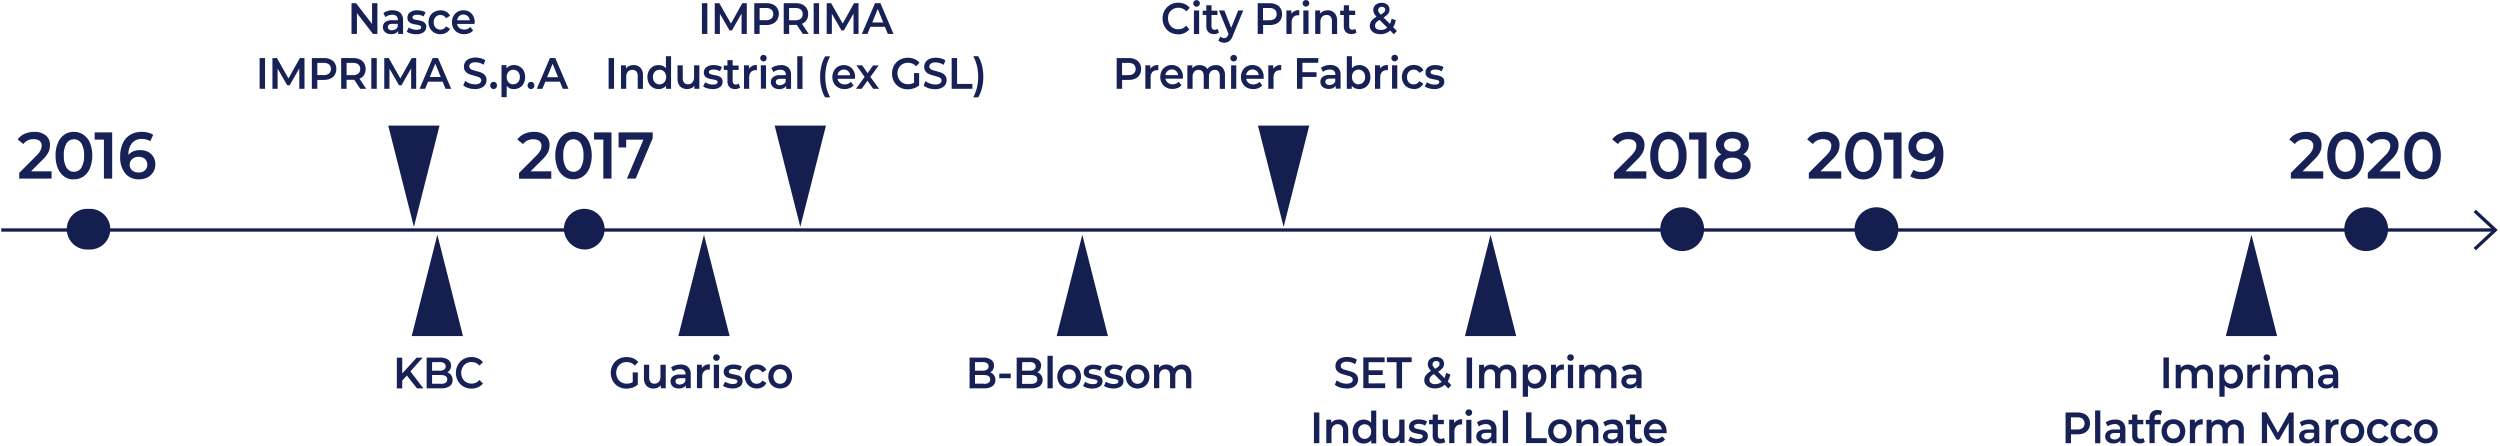<?xml version="1.0" encoding="UTF-8"?>
<svg width="780px" height="139px" viewBox="0 0 780 139" version="1.1" xmlns="http://www.w3.org/2000/svg" xmlns:xlink="http://www.w3.org/1999/xlink">
    <title>key-fatcs-ita</title>
    <g id="Versione-A" stroke="none" stroke-width="1" fill="none" fill-rule="evenodd">
        <g id="key-fatcs-ita" fill-rule="nonzero">
            <g id="Group" transform="translate(0, 41)">
                <rect id="Rectangle" fill="#141E4F" x="0.39" y="30.24" width="778.13" height="1.04"></rect>
                <polygon id="Path" fill="#141E4F" points="772.47 37.09 771.77 36.33 777.75 30.76 771.77 25.2 772.47 24.44 779.28 30.76"></polygon>
                <path d="M193,0.3 L193,5 L195.37,5 L195.37,2.57 L200.75,2.57 L195.6,14.73 L198.33,14.73 L203.65,2.1 L203.65,0.3 L193,0.3 Z M185.34,0.3 L185.34,2.55 L188.24,2.55 L188.24,14.73 L190.79,14.73 L190.79,0.3 L185.34,0.3 Z M178.88,12.61 C177.94,12.623 177.064,12.136 176.58,11.33 C175.935,10.168 175.64,8.845 175.73,7.52 C175.64,6.191 175.936,4.865 176.58,3.7 C177.083,2.911 177.954,2.434 178.89,2.434 C179.826,2.434 180.697,2.911 181.2,3.7 C181.844,4.865 182.14,6.191 182.05,7.52 C182.14,8.845 181.845,10.168 181.2,11.33 C180.709,12.139 179.826,12.626 178.88,12.61 M178.88,14.94 C179.947,14.967 180.996,14.659 181.88,14.06 C182.779,13.421 183.473,12.535 183.88,11.51 C184.884,8.938 184.884,6.082 183.88,3.51 C183.471,2.484 182.777,1.595 181.88,0.95 C180.088,-0.21 177.782,-0.21 175.99,0.95 C175.095,1.597 174.402,2.485 173.99,3.51 C172.986,6.082 172.986,8.938 173.99,11.51 C174.399,12.534 175.093,13.419 175.99,14.06 C176.856,14.649 177.883,14.956 178.93,14.94 M165.54,12.46 L169.2,8.79 C169.934,8.123 170.543,7.33 171,6.45 C171.312,5.755 171.472,5.002 171.47,4.24 C171.514,3.088 171.023,1.981 170.14,1.24 C169.12,0.458 167.854,0.064 166.57,0.13 C165.536,0.121 164.513,0.336 163.57,0.76 C162.702,1.137 161.955,1.746 161.41,2.52 L163.19,3.96 C163.941,2.954 165.146,2.391 166.4,2.46 C167.076,2.408 167.748,2.596 168.3,2.99 C168.746,3.378 168.986,3.95 168.95,4.54 C168.944,5.016 168.831,5.484 168.62,5.91 C168.299,6.515 167.88,7.062 167.38,7.53 L161.94,12.97 L161.94,14.76 L172,14.76 L172,12.46 L165.54,12.46 Z" id="Shape" fill="#172156"></path>
                <path d="M243.37,78.74 C242.808,78.755 242.268,78.525 241.89,78.11 C241.116,77.142 241.116,75.768 241.89,74.8 C242.278,74.384 242.821,74.147 243.39,74.147 C243.959,74.147 244.502,74.384 244.89,74.8 C245.675,75.764 245.675,77.146 244.89,78.11 C244.512,78.525 243.972,78.755 243.41,78.74 M243.41,80.21 C244.078,80.22 244.736,80.054 245.32,79.73 C245.875,79.413 246.332,78.95 246.64,78.39 C246.962,77.799 247.124,77.133 247.11,76.46 C247.127,75.786 246.965,75.12 246.64,74.53 C246.329,73.972 245.873,73.509 245.32,73.19 C244.734,72.874 244.076,72.712 243.41,72.72 C242.747,72.71 242.092,72.872 241.51,73.19 C240.953,73.504 240.495,73.968 240.19,74.53 C239.862,75.119 239.696,75.786 239.71,76.46 C239.699,77.134 239.864,77.8 240.19,78.39 C240.493,78.954 240.951,79.419 241.51,79.73 C242.09,80.056 242.745,80.221 243.41,80.21 M236.14,80.21 C236.766,80.224 237.385,80.069 237.93,79.76 C238.445,79.473 238.857,79.033 239.11,78.5 L237.86,77.73 C237.683,78.047 237.424,78.309 237.11,78.49 C236.806,78.663 236.46,78.75 236.11,78.74 C235.541,78.757 234.992,78.532 234.6,78.12 C233.8,77.154 233.8,75.756 234.6,74.79 C234.992,74.378 235.541,74.153 236.11,74.17 C236.46,74.16 236.806,74.247 237.11,74.42 C237.424,74.601 237.683,74.863 237.86,75.18 L239.11,74.42 C238.866,73.888 238.46,73.447 237.95,73.16 C237.397,72.854 236.772,72.702 236.14,72.72 C235.464,72.71 234.797,72.872 234.2,73.19 C233.642,73.506 233.182,73.97 232.87,74.53 C232.534,75.117 232.365,75.784 232.38,76.46 C232.367,77.136 232.537,77.802 232.87,78.39 C233.18,78.955 233.645,79.42 234.21,79.73 C234.8,80.056 235.466,80.221 236.14,80.21 M228.53,80.21 C229.346,80.252 230.154,80.035 230.84,79.59 C231.378,79.22 231.694,78.603 231.68,77.95 C231.705,77.514 231.57,77.083 231.3,76.74 C231.048,76.466 230.732,76.26 230.38,76.14 C229.932,76.001 229.474,75.897 229.01,75.83 C228.589,75.766 228.177,75.655 227.78,75.5 C227.537,75.413 227.379,75.178 227.39,74.92 C227.391,74.669 227.535,74.44 227.76,74.33 C228.093,74.158 228.466,74.078 228.84,74.1 C229.545,74.089 230.239,74.28 230.84,74.65 L231.46,73.35 C231.099,73.132 230.703,72.977 230.29,72.89 C229.822,72.775 229.342,72.718 228.86,72.72 C228.066,72.676 227.279,72.893 226.62,73.34 C226.092,73.726 225.785,74.346 225.8,75 C225.77,75.449 225.913,75.893 226.2,76.24 C226.447,76.531 226.768,76.749 227.13,76.87 C227.588,77.01 228.056,77.114 228.53,77.18 C228.936,77.236 229.334,77.333 229.72,77.47 C229.949,77.542 230.101,77.76 230.09,78 C230.09,78.54 229.61,78.81 228.64,78.81 C228.199,78.811 227.76,78.744 227.34,78.61 C226.938,78.498 226.557,78.322 226.21,78.09 L225.59,79.39 C225.982,79.66 226.419,79.86 226.88,79.98 C227.417,80.131 227.972,80.209 228.53,80.21 M223.53,71.59 C223.813,71.597 224.085,71.485 224.28,71.28 C224.48,71.079 224.585,70.803 224.57,70.52 C224.576,70.254 224.466,69.999 224.27,69.82 C224.072,69.629 223.805,69.528 223.53,69.54 C223.254,69.53 222.986,69.635 222.79,69.83 C222.39,70.238 222.39,70.892 222.79,71.3 C222.986,71.495 223.254,71.6 223.53,71.59 M222.71,80.11 L224.34,80.11 L224.34,72.8 L222.71,72.8 L222.71,80.11 Z M219,73.87 L219,72.8 L217.45,72.8 L217.45,80.11 L219.08,80.11 L219.08,76.56 C219.042,75.957 219.231,75.361 219.61,74.89 C219.998,74.488 220.542,74.276 221.1,74.31 C221.223,74.297 221.347,74.297 221.47,74.31 L221.47,72.68 C220.498,72.578 219.548,73.02 219,73.83 M212.11,79 C211.756,79.025 211.404,78.93 211.11,78.73 C210.881,78.554 210.751,78.279 210.76,77.99 C210.76,77.34 211.23,76.99 212.16,76.99 L213.84,76.99 L213.84,77.84 C213.72,78.189 213.483,78.486 213.17,78.68 C212.845,78.877 212.47,78.978 212.09,78.97 M212.31,72.73 C211.758,72.724 211.209,72.801 210.68,72.96 C210.204,73.095 209.758,73.323 209.37,73.63 L210,74.88 C210.294,74.636 210.634,74.452 211,74.34 C211.37,74.213 211.759,74.149 212.15,74.15 C212.62,74.117 213.084,74.264 213.45,74.56 C213.752,74.876 213.908,75.304 213.88,75.74 L213.88,75.85 L212.09,75.85 C211.309,75.786 210.53,75.998 209.89,76.45 C209.433,76.845 209.18,77.426 209.2,78.03 C209.191,78.43 209.303,78.824 209.52,79.16 C209.741,79.5 210.053,79.77 210.42,79.94 C210.849,80.136 211.318,80.232 211.79,80.22 C212.246,80.234 212.7,80.148 213.12,79.97 C213.471,79.813 213.767,79.556 213.97,79.23 L213.97,80.12 L215.51,80.12 L215.51,75.84 C215.578,74.981 215.284,74.133 214.7,73.5 C214.045,72.951 213.203,72.676 212.35,72.73 M206.06,72.81 L206.06,76.51 C206.099,77.098 205.918,77.679 205.55,78.14 C205.193,78.526 204.685,78.734 204.16,78.71 C203.708,78.738 203.268,78.562 202.96,78.23 C202.649,77.802 202.5,77.278 202.54,76.75 L202.54,72.8 L200.91,72.8 L200.91,77 C200.847,77.878 201.135,78.744 201.71,79.41 C202.293,79.979 203.087,80.276 203.9,80.23 C204.335,80.232 204.765,80.14 205.16,79.96 C205.55,79.791 205.893,79.531 206.16,79.2 L206.16,80.13 L207.71,80.13 L207.71,72.8 L206.06,72.81 Z M197.42,78.21 C196.855,78.546 196.207,78.715 195.55,78.7 C194.954,78.709 194.367,78.557 193.85,78.26 C193.356,77.976 192.951,77.561 192.68,77.06 C192.107,75.971 192.107,74.669 192.68,73.58 C192.948,73.077 193.354,72.661 193.85,72.38 C194.374,72.094 194.963,71.949 195.56,71.96 C196.517,71.946 197.432,72.347 198.07,73.06 L199.14,71.96 C198.715,71.453 198.178,71.052 197.57,70.79 C196.906,70.523 196.196,70.39 195.48,70.4 C194.596,70.386 193.724,70.603 192.95,71.03 C192.214,71.446 191.606,72.054 191.19,72.79 C190.337,74.372 190.337,76.278 191.19,77.86 C191.599,78.598 192.205,79.207 192.94,79.62 C193.709,80.052 194.578,80.273 195.46,80.26 C196.114,80.264 196.763,80.156 197.38,79.94 C197.976,79.735 198.527,79.416 199,79 L199,75.18 L197.4,75.18 L197.42,78.21 Z" id="Shape" fill="#172156"></path>
                <path d="M368.86,72.72 C368.342,72.71 367.829,72.819 367.36,73.04 C366.92,73.242 366.538,73.551 366.25,73.94 C366.032,73.546 365.701,73.226 365.3,73.02 C364.866,72.814 364.39,72.712 363.91,72.72 C363.463,72.71 363.019,72.799 362.61,72.98 C362.219,73.141 361.874,73.399 361.61,73.73 L361.61,72.8 L360.06,72.8 L360.06,80.11 L361.69,80.11 L361.69,76.4 C361.65,75.815 361.824,75.236 362.18,74.77 C362.513,74.393 362.998,74.187 363.5,74.21 C363.942,74.182 364.372,74.363 364.66,74.7 C364.958,75.118 365.1,75.628 365.06,76.14 L365.06,80.14 L366.69,80.14 L366.69,76.4 C366.65,75.818 366.825,75.242 367.18,74.78 C367.511,74.399 367.996,74.19 368.5,74.21 C368.94,74.18 369.367,74.362 369.65,74.7 C369.952,75.117 370.097,75.627 370.06,76.14 L370.06,80.14 L371.69,80.14 L371.69,75.95 C371.757,75.08 371.48,74.219 370.92,73.55 C370.372,73 369.616,72.709 368.84,72.75 M354.92,78.75 C354.361,78.765 353.824,78.535 353.45,78.12 C352.676,77.152 352.676,75.778 353.45,74.81 C353.824,74.395 354.361,74.165 354.92,74.18 C355.483,74.171 356.024,74.4 356.41,74.81 C357.184,75.778 357.184,77.152 356.41,78.12 C356.024,78.53 355.483,78.759 354.92,78.75 M354.92,80.22 C355.591,80.23 356.253,80.065 356.84,79.74 C357.397,79.426 357.855,78.962 358.16,78.4 C358.786,77.186 358.786,75.744 358.16,74.53 C357.848,73.978 357.392,73.522 356.84,73.21 C356.253,72.885 355.591,72.72 354.92,72.73 C354.256,72.721 353.6,72.887 353.02,73.21 C352.468,73.522 352.012,73.978 351.7,74.53 C351.074,75.744 351.074,77.186 351.7,78.4 C352.005,78.962 352.463,79.426 353.02,79.74 C353.6,80.063 354.256,80.229 354.92,80.22 M347.37,80.22 C348.186,80.263 348.995,80.046 349.68,79.6 C350.214,79.225 350.531,78.613 350.53,77.96 C350.557,77.522 350.418,77.09 350.14,76.75 C349.89,76.474 349.573,76.268 349.22,76.15 C348.776,76.011 348.321,75.907 347.86,75.84 C347.439,75.774 347.027,75.663 346.63,75.51 C346.381,75.429 346.217,75.191 346.23,74.93 C346.233,74.68 346.376,74.452 346.6,74.34 C346.934,74.162 347.312,74.082 347.69,74.11 C348.396,74.098 349.09,74.289 349.69,74.66 L350.31,73.36 C349.951,73.138 349.554,72.982 349.14,72.9 C348.672,72.784 348.192,72.727 347.71,72.73 C346.919,72.684 346.134,72.902 345.48,73.35 C344.948,73.734 344.638,74.354 344.65,75.01 C344.62,75.459 344.763,75.903 345.05,76.25 C345.3,76.541 345.625,76.759 345.99,76.88 C346.444,77.02 346.909,77.124 347.38,77.19 C347.789,77.246 348.191,77.343 348.58,77.48 C348.805,77.558 348.954,77.772 348.95,78.01 C348.95,78.55 348.46,78.82 347.49,78.82 C347.049,78.821 346.61,78.754 346.19,78.62 C345.793,78.504 345.415,78.328 345.07,78.1 L344.44,79.4 C344.833,79.669 345.27,79.868 345.73,79.99 C346.267,80.141 346.822,80.219 347.38,80.22 M340.81,80.22 C341.626,80.262 342.434,80.045 343.12,79.6 C343.662,79.247 343.992,78.647 344,78 C344.025,77.564 343.89,77.133 343.62,76.79 C343.37,76.514 343.053,76.308 342.7,76.19 C342.252,76.051 341.794,75.947 341.33,75.88 C340.91,75.811 340.498,75.7 340.1,75.55 C339.855,75.465 339.696,75.229 339.71,74.97 C339.713,74.72 339.856,74.492 340.08,74.38 C340.414,74.202 340.792,74.122 341.17,74.15 C341.876,74.138 342.57,74.329 343.17,74.7 L343.79,73.4 C343.431,73.178 343.034,73.022 342.62,72.94 C342.152,72.825 341.672,72.768 341.19,72.77 C340.399,72.724 339.614,72.942 338.96,73.39 C338.428,73.774 338.118,74.394 338.13,75.05 C338.1,75.499 338.243,75.943 338.53,76.29 C338.777,76.581 339.098,76.799 339.46,76.92 C339.918,77.06 340.386,77.164 340.86,77.23 C341.266,77.285 341.665,77.382 342.05,77.52 C342.279,77.592 342.431,77.81 342.42,78.05 C342.42,78.59 341.94,78.86 340.97,78.86 C340.529,78.861 340.09,78.794 339.67,78.66 C339.272,78.546 338.894,78.37 338.55,78.14 L337.92,79.44 C338.312,79.71 338.749,79.91 339.21,80.03 C339.747,80.181 340.302,80.259 340.86,80.26 M333.57,78.79 C333.011,78.805 332.474,78.575 332.1,78.16 C331.326,77.192 331.326,75.818 332.1,74.85 C332.474,74.435 333.011,74.205 333.57,74.22 C334.133,74.211 334.674,74.44 335.06,74.85 C335.834,75.818 335.834,77.192 335.06,78.16 C334.674,78.57 334.133,78.799 333.57,78.79 M333.57,80.26 C334.241,80.271 334.903,80.105 335.49,79.78 C336.047,79.466 336.505,79.002 336.81,78.44 C337.436,77.226 337.436,75.784 336.81,74.57 C336.498,74.018 336.042,73.562 335.49,73.25 C334.903,72.925 334.241,72.759 333.57,72.77 C332.909,72.76 332.256,72.926 331.68,73.25 C331.123,73.558 330.663,74.015 330.35,74.57 C329.724,75.784 329.724,77.226 330.35,78.44 C330.656,79.005 331.118,79.47 331.68,79.78 C332.256,80.104 332.909,80.27 333.57,80.26 M326.82,80.16 L328.45,80.16 L328.45,70 L326.82,70 L326.82,80.16 Z M321.63,78.77 L318.9,78.77 L318.9,76 L321.63,76 C322.94,76 323.63,76.46 323.63,77.38 C323.63,78.3 322.98,78.77 321.63,78.77 M321.29,71.97 C321.768,71.939 322.243,72.058 322.65,72.31 C322.957,72.551 323.137,72.92 323.137,73.31 C323.137,73.7 322.957,74.069 322.65,74.31 C322.241,74.558 321.767,74.676 321.29,74.65 L318.9,74.65 L318.9,72 L321.29,71.97 Z M323.66,75.18 C324.019,74.98 324.316,74.686 324.52,74.33 C324.732,73.945 324.839,73.51 324.83,73.07 C324.86,72.354 324.534,71.669 323.96,71.24 C323.225,70.752 322.351,70.517 321.47,70.57 L317.2,70.57 L317.2,80.16 L321.73,80.16 C322.665,80.224 323.597,79.989 324.39,79.49 C324.991,79.035 325.331,78.314 325.3,77.56 C325.318,77.023 325.164,76.494 324.86,76.05 C324.561,75.641 324.141,75.337 323.66,75.18 M311.78,77 L315.35,77 L315.35,75.57 L311.78,75.57 L311.78,77 Z M306.93,78.7 L304.2,78.7 L304.2,76 L306.93,76 C308.24,76 308.93,76.46 308.93,77.38 C308.93,78.3 308.27,78.77 306.93,78.77 M306.6,71.97 C307.078,71.939 307.553,72.058 307.96,72.31 C308.267,72.551 308.447,72.92 308.447,73.31 C308.447,73.7 308.267,74.069 307.96,74.31 C307.551,74.558 307.077,74.676 306.6,74.65 L304.2,74.65 L304.2,72 L306.6,71.97 Z M308.97,75.18 C309.325,74.979 309.619,74.685 309.82,74.33 C310.035,73.945 310.146,73.511 310.14,73.07 C310.171,72.351 309.841,71.664 309.26,71.24 C308.529,70.75 307.658,70.515 306.78,70.57 L302.51,70.57 L302.51,80.16 L307,80.16 C307.932,80.224 308.86,79.99 309.65,79.49 C310.258,79.039 310.603,78.316 310.57,77.56 C310.59,77.021 310.431,76.49 310.12,76.05 C309.827,75.639 309.41,75.334 308.93,75.18" id="Shape" fill="#172156"></path>
                <path d="M147.11,80.25 C147.798,80.25 148.478,80.111 149.11,79.84 C149.722,79.577 150.261,79.168 150.68,78.65 L149.59,77.55 C148.995,78.279 148.101,78.699 147.16,78.69 C146.571,78.702 145.99,78.554 145.48,78.26 C144.988,77.978 144.585,77.562 144.32,77.06 C143.759,75.968 143.759,74.672 144.32,73.58 C144.585,73.078 144.988,72.662 145.48,72.38 C145.99,72.086 146.571,71.938 147.16,71.95 C148.097,71.938 148.99,72.349 149.59,73.07 L150.68,71.99 C150.265,71.472 149.729,71.064 149.12,70.8 C148.49,70.524 147.808,70.384 147.12,70.39 C146.249,70.38 145.391,70.597 144.63,71.02 C143.894,71.437 143.289,72.05 142.88,72.79 C142.446,73.562 142.226,74.435 142.24,75.32 C142.225,76.204 142.442,77.076 142.87,77.85 C143.275,78.587 143.878,79.196 144.61,79.61 C145.368,80.043 146.228,80.264 147.1,80.25 M137.54,78.72 L134.81,78.72 L134.81,76 L137.54,76 C138.85,76 139.54,76.46 139.54,77.38 C139.54,78.3 138.89,78.77 137.54,78.77 M137.2,71.97 C137.678,71.939 138.153,72.058 138.56,72.31 C138.875,72.546 139.06,72.917 139.06,73.31 C139.06,73.703 138.875,74.074 138.56,74.31 C138.151,74.558 137.677,74.676 137.2,74.65 L134.81,74.65 L134.81,72 L137.2,71.97 Z M139.57,75.18 C139.929,74.98 140.226,74.686 140.43,74.33 C140.642,73.945 140.749,73.51 140.74,73.07 C140.77,72.354 140.444,71.669 139.87,71.24 C139.135,70.752 138.261,70.517 137.38,70.57 L133.11,70.57 L133.11,80.16 L137.64,80.16 C138.575,80.222 139.506,79.988 140.3,79.49 C140.906,79.038 141.247,78.315 141.21,77.56 C141.228,77.023 141.074,76.494 140.77,76.05 C140.471,75.641 140.051,75.337 139.57,75.18 M130.11,80.18 L132.11,80.18 L128.05,74.88 L131.87,70.59 L130,70.59 L125.5,75.51 L125.5,70.59 L123.81,70.59 L123.81,80.18 L125.5,80.18 L125.5,77.73 L126.94,76.17 L130.11,80.18 Z" id="Shape" fill="#172156"></path>
                <path d="M516.51,91.21 C517,91.195 517.477,91.37 517.84,91.7 C518.199,92.041 518.425,92.498 518.48,92.99 L514.48,92.99 C514.537,92.495 514.772,92.036 515.14,91.7 C515.5,91.372 515.973,91.196 516.46,91.21 M519.97,93.62 C519.988,92.926 519.833,92.239 519.52,91.62 C519.238,91.067 518.804,90.606 518.27,90.29 C517.72,89.973 517.095,89.81 516.46,89.82 C515.811,89.81 515.172,89.976 514.61,90.3 C514.066,90.618 513.623,91.082 513.33,91.64 C513.019,92.232 512.86,92.892 512.87,93.56 C512.86,94.236 513.022,94.903 513.34,95.5 C513.654,96.063 514.123,96.524 514.69,96.83 C515.82,97.4 517.139,97.466 518.32,97.01 C518.785,96.818 519.194,96.512 519.51,96.12 L518.63,95.12 C517.729,96.039 516.297,96.174 515.24,95.44 C514.839,95.122 514.571,94.665 514.49,94.16 L520,94.16 C520,93.94 520,93.77 520,93.65 M512,95.65 C511.742,95.855 511.419,95.961 511.09,95.95 C510.82,95.968 510.557,95.866 510.37,95.67 C510.196,95.437 510.111,95.15 510.13,94.86 L510.13,91.38 L512,91.38 L512,90 L510.15,90 L510.15,88.33 L508.52,88.33 L508.52,90 L507.37,90 L507.37,91.37 L508.52,91.37 L508.52,94.89 C508.475,95.558 508.698,96.217 509.14,96.72 C509.619,97.163 510.259,97.39 510.91,97.35 C511.204,97.351 511.497,97.311 511.78,97.23 C512.033,97.156 512.268,97.03 512.47,96.86 L512,95.65 Z M502.94,96.12 C502.584,96.147 502.23,96.048 501.94,95.84 C501.711,95.664 501.581,95.389 501.59,95.1 C501.59,94.45 502.06,94.1 503,94.1 L504.68,94.1 L504.68,95 C504.562,95.35 504.325,95.648 504.01,95.84 C503.683,96.043 503.305,96.147 502.92,96.14 M503.14,89.89 C502.589,89.889 502.04,89.967 501.51,90.12 C501.036,90.26 500.591,90.488 500.2,90.79 L500.84,92.04 C501.133,91.797 501.474,91.616 501.84,91.51 C502.209,91.379 502.598,91.311 502.99,91.31 C503.458,91.275 503.922,91.426 504.28,91.73 C504.588,92.039 504.748,92.465 504.72,92.9 L504.72,93 L503,93 C502.222,92.934 501.446,93.146 500.81,93.6 C500.349,93.993 500.092,94.575 500.11,95.18 C500.105,95.58 500.216,95.972 500.43,96.31 C500.652,96.652 500.968,96.923 501.34,97.09 C501.766,97.286 502.231,97.382 502.7,97.37 C503.159,97.384 503.616,97.298 504.04,97.12 C504.39,96.968 504.686,96.713 504.89,96.39 L504.89,97.28 L506.42,97.28 L506.42,93 C506.486,92.142 506.192,91.294 505.61,90.66 C504.957,90.108 504.114,89.831 503.26,89.89 M495.77,89.89 C495.297,89.883 494.828,89.971 494.39,90.15 C493.997,90.318 493.653,90.583 493.39,90.92 L493.39,89.92 L491.84,89.92 L491.84,97.24 L493.47,97.24 L493.47,93.54 C493.429,92.947 493.615,92.361 493.99,91.9 C494.357,91.512 494.876,91.303 495.41,91.33 C495.869,91.303 496.317,91.483 496.63,91.82 C496.946,92.231 497.099,92.743 497.06,93.26 L497.06,97.26 L498.69,97.26 L498.69,93.07 C498.754,92.195 498.466,91.331 497.89,90.67 C497.333,90.119 496.572,89.826 495.79,89.86 M486.7,95.86 C486.141,95.878 485.603,95.647 485.23,95.23 C484.458,94.258 484.458,92.882 485.23,91.91 C485.603,91.493 486.141,91.262 486.7,91.28 C487.263,91.271 487.804,91.5 488.19,91.91 C488.962,92.882 488.962,94.258 488.19,95.23 C487.804,95.64 487.263,95.869 486.7,95.86 M486.7,97.32 C487.371,97.33 488.033,97.165 488.62,96.84 C489.175,96.527 489.632,96.067 489.94,95.51 C490.566,94.296 490.566,92.854 489.94,91.64 C489.632,91.083 489.175,90.623 488.62,90.31 C488.033,89.985 487.371,89.82 486.7,89.83 C486.036,89.821 485.38,89.987 484.8,90.31 C484.245,90.623 483.788,91.083 483.48,91.64 C482.854,92.854 482.854,94.296 483.48,95.51 C483.788,96.067 484.245,96.527 484.8,96.84 C485.38,97.163 486.036,97.329 486.7,97.32 M476.13,97.23 L482.59,97.23 L482.59,95.72 L477.83,95.72 L477.83,87.64 L476.13,87.64 L476.13,97.23 Z M468.89,97.23 L470.51,97.23 L470.51,87.07 L468.89,87.07 L468.89,97.23 Z M463.55,96.08 C463.194,96.111 462.839,96.011 462.55,95.8 C462.315,95.628 462.18,95.351 462.19,95.06 C462.19,94.41 462.66,94.06 463.6,94.06 L465.28,94.06 L465.28,95 C465.162,95.35 464.925,95.648 464.61,95.84 C464.283,96.043 463.905,96.147 463.52,96.14 M463.74,89.89 C463.189,89.889 462.64,89.967 462.11,90.12 C461.636,90.26 461.191,90.488 460.8,90.79 L461.44,92.04 C461.719,91.803 462.042,91.623 462.39,91.51 C462.763,91.38 463.155,91.312 463.55,91.31 C464.018,91.275 464.482,91.426 464.84,91.73 C465.148,92.039 465.308,92.465 465.28,92.9 L465.28,93 L463.48,93 C462.702,92.934 461.926,93.146 461.29,93.6 C460.829,93.993 460.572,94.575 460.59,95.18 C460.585,95.58 460.696,95.972 460.91,96.31 C461.132,96.652 461.448,96.923 461.82,97.09 C462.246,97.286 462.711,97.382 463.18,97.37 C463.639,97.384 464.096,97.298 464.52,97.12 C464.87,96.968 465.166,96.713 465.37,96.39 L465.37,97.28 L466.9,97.28 L466.9,93 C466.966,92.142 466.672,91.294 466.09,90.66 C465.436,90.109 464.593,89.833 463.74,89.89 M458.27,88.77 C458.553,88.777 458.825,88.665 459.02,88.46 C459.218,88.257 459.326,87.983 459.32,87.7 C459.326,87.431 459.217,87.173 459.02,86.99 C458.815,86.805 458.546,86.705 458.27,86.71 C457.992,86.703 457.724,86.812 457.53,87.01 C457.328,87.199 457.213,87.463 457.213,87.74 C457.213,88.017 457.328,88.281 457.53,88.47 C457.724,88.668 457.992,88.777 458.27,88.77 M457.46,97.29 L459.08,97.29 L459.08,89.97 L457.46,89.97 L457.46,97.29 Z M453.7,91 L453.7,89.93 L452.15,89.93 L452.15,97.25 L453.78,97.25 L453.78,93.7 C453.739,93.092 453.932,92.491 454.32,92.02 C454.703,91.617 455.245,91.405 455.8,91.44 C455.926,91.427 456.054,91.427 456.18,91.44 L456.18,89.81 C455.197,89.718 454.243,90.175 453.7,91 M450.49,95.63 C450.232,95.835 449.909,95.941 449.58,95.93 C449.31,95.948 449.047,95.846 448.86,95.65 C448.686,95.417 448.601,95.13 448.62,94.84 L448.62,91.36 L450.48,91.36 L450.48,90 L448.62,90 L448.62,88.33 L447,88.33 L447,90 L445.85,90 L445.85,91.37 L447,91.37 L447,94.89 C446.955,95.558 447.178,96.217 447.62,96.72 C448.099,97.163 448.739,97.39 449.39,97.35 C449.684,97.351 449.977,97.311 450.26,97.23 C450.513,97.156 450.748,97.03 450.95,96.86 L450.49,95.63 Z M442.34,97.34 C443.155,97.385 443.963,97.171 444.65,96.73 C445.191,96.358 445.507,95.737 445.49,95.08 C445.518,94.647 445.382,94.219 445.11,93.88 C444.86,93.601 444.544,93.391 444.19,93.27 C443.741,93.135 443.283,93.032 442.82,92.96 C442.401,92.893 441.989,92.786 441.59,92.64 C441.349,92.55 441.192,92.317 441.2,92.06 C441.2,91.806 441.343,91.574 441.57,91.46 C441.903,91.289 442.276,91.21 442.65,91.23 C443.355,91.223 444.048,91.414 444.65,91.78 L445.27,90.48 C444.907,90.266 444.512,90.111 444.1,90.02 C443.631,89.91 443.152,89.853 442.67,89.85 C441.879,89.809 441.096,90.026 440.44,90.47 C439.905,90.856 439.594,91.481 439.61,92.14 C439.582,92.589 439.725,93.032 440.01,93.38 C440.26,93.665 440.581,93.879 440.94,94 C441.397,94.144 441.866,94.251 442.34,94.32 C442.745,94.373 443.144,94.466 443.53,94.6 C443.761,94.676 443.912,94.897 443.9,95.14 C443.9,95.68 443.42,95.95 442.45,95.95 C442.009,95.947 441.571,95.879 441.15,95.75 C440.75,95.637 440.371,95.458 440.03,95.22 L439.4,96.52 C439.792,96.79 440.229,96.99 440.69,97.11 C441.226,97.266 441.782,97.344 442.34,97.34 M436.56,89.93 L436.56,93.63 C436.599,94.221 436.417,94.805 436.05,95.27 C435.694,95.657 435.185,95.866 434.66,95.84 C434.207,95.864 433.767,95.684 433.46,95.35 C433.148,94.926 432.999,94.405 433.04,93.88 L433.04,89.88 L431.41,89.88 L431.41,94.06 C431.347,94.941 431.635,95.81 432.21,96.48 C432.797,97.041 433.589,97.334 434.4,97.29 C434.837,97.297 435.271,97.208 435.67,97.03 C436.061,96.863 436.404,96.602 436.67,96.27 L436.67,97.2 L438.22,97.2 L438.22,89.88 L436.56,89.93 Z M425.79,95.93 C425.034,95.939 424.338,95.521 423.99,94.85 C423.631,94.083 423.631,93.197 423.99,92.43 C424.338,91.759 425.034,91.341 425.79,91.35 C426.142,91.356 426.486,91.453 426.79,91.63 C427.105,91.827 427.364,92.103 427.54,92.43 C427.899,93.197 427.899,94.083 427.54,94.85 C427.364,95.177 427.105,95.453 426.79,95.65 C426.486,95.827 426.142,95.924 425.79,95.93 M427.79,87.13 L427.79,90.89 C427.524,90.563 427.18,90.308 426.79,90.15 C426.389,89.979 425.956,89.894 425.52,89.9 C424.889,89.891 424.267,90.054 423.72,90.37 C423.187,90.678 422.753,91.133 422.47,91.68 C421.857,92.918 421.857,94.372 422.47,95.61 C422.753,96.16 423.186,96.618 423.72,96.93 C424.268,97.243 424.89,97.402 425.52,97.39 C425.97,97.4 426.417,97.311 426.83,97.13 C427.226,96.962 427.571,96.693 427.83,96.35 L427.83,97.35 L429.39,97.35 L429.39,87.07 L427.79,87.13 Z M417.71,89.9 C417.237,89.893 416.768,89.981 416.33,90.16 C415.937,90.328 415.593,90.593 415.33,90.93 L415.33,89.93 L413.8,89.93 L413.8,97.25 L415.43,97.25 L415.43,93.55 C415.389,92.957 415.575,92.371 415.95,91.91 C416.317,91.522 416.836,91.313 417.37,91.34 C417.829,91.316 418.275,91.495 418.59,91.83 C418.906,92.241 419.059,92.753 419.02,93.27 L419.02,97.27 L420.65,97.27 L420.65,93.08 C420.714,92.205 420.426,91.341 419.85,90.68 C419.295,90.127 418.533,89.833 417.75,89.87 M409.94,97.27 L411.63,97.27 L411.63,87.68 L409.94,87.68 L409.94,97.27 Z" id="Shape" fill="#172156"></path>
                <path d="M508.77,79 C508.416,79.026 508.063,78.931 507.77,78.73 C507.541,78.554 507.411,78.279 507.42,77.99 C507.42,77.34 507.89,76.99 508.82,76.99 L510.5,76.99 L510.5,77.84 C510.38,78.189 510.143,78.486 509.83,78.68 C509.504,78.875 509.13,78.975 508.75,78.97 M508.97,72.73 C508.418,72.723 507.868,72.8 507.34,72.96 C506.864,73.095 506.418,73.323 506.03,73.63 L506.66,74.88 C506.953,74.633 507.293,74.449 507.66,74.34 C508.031,74.218 508.419,74.154 508.81,74.15 C509.28,74.115 509.745,74.262 510.11,74.56 C510.412,74.876 510.568,75.304 510.54,75.74 L510.54,75.85 L508.75,75.85 C507.969,75.786 507.19,75.998 506.55,76.45 C506.093,76.845 505.84,77.426 505.86,78.03 C505.851,78.43 505.963,78.824 506.18,79.16 C506.401,79.5 506.713,79.77 507.08,79.94 C507.509,80.136 507.978,80.232 508.45,80.22 C508.906,80.229 509.359,80.144 509.78,79.97 C510.131,79.813 510.427,79.556 510.63,79.23 L510.63,80.12 L512.17,80.12 L512.17,75.84 C512.236,74.982 511.942,74.134 511.36,73.5 C510.707,72.947 509.864,72.67 509.01,72.73 M501.55,72.73 C501.032,72.72 500.519,72.829 500.05,73.05 C499.611,73.249 499.232,73.559 498.95,73.95 C498.714,73.552 498.366,73.232 497.95,73.03 C497.52,72.822 497.047,72.719 496.57,72.73 C496.12,72.72 495.673,72.809 495.26,72.99 C494.868,73.15 494.524,73.408 494.26,73.74 L494.26,72.81 L492.71,72.81 L492.71,80.12 L494.34,80.12 L494.34,76.4 C494.301,75.817 494.471,75.239 494.82,74.77 C495.155,74.397 495.639,74.192 496.14,74.21 C496.582,74.18 497.013,74.362 497.3,74.7 C497.602,75.117 497.747,75.627 497.71,76.14 L497.71,80.14 L499.33,80.14 L499.33,76.4 C499.294,75.817 499.472,75.241 499.83,74.78 C500.157,74.4 500.639,74.19 501.14,74.21 C501.582,74.182 502.012,74.363 502.3,74.7 C502.598,75.118 502.74,75.628 502.7,76.14 L502.7,80.14 L504.33,80.14 L504.33,75.95 C504.397,75.08 504.12,74.219 503.56,73.55 C503.013,72.997 502.256,72.706 501.48,72.75 M490,71.59 C490.281,71.6 490.553,71.491 490.75,71.29 C490.943,71.081 491.047,70.805 491.04,70.52 C491.046,70.254 490.936,69.999 490.74,69.82 C490.32,69.439 489.68,69.439 489.26,69.82 C488.86,70.228 488.86,70.882 489.26,71.29 C489.456,71.485 489.724,71.59 490,71.58 M489.18,80.1 L490.81,80.1 L490.81,72.8 L489.18,72.8 L489.18,80.1 Z M485.46,73.86 L485.46,72.8 L483.91,72.8 L483.91,80.11 L485.53,80.11 L485.53,76.57 C485.487,75.961 485.68,75.36 486.07,74.89 C486.556,74.402 487.258,74.198 487.93,74.35 L487.93,72.72 C486.957,72.616 486.007,73.059 485.46,73.87 M478.78,78.74 C478.411,78.745 478.047,78.648 477.73,78.46 C477.408,78.271 477.148,77.993 476.98,77.66 C476.619,76.897 476.619,76.013 476.98,75.25 C477.151,74.919 477.41,74.642 477.73,74.45 C478.047,74.262 478.411,74.165 478.78,74.17 C479.342,74.155 479.882,74.385 480.26,74.8 C481.034,75.768 481.034,77.142 480.26,78.11 C479.882,78.525 479.342,78.755 478.78,78.74 M478.96,72.74 C478.51,72.732 478.063,72.821 477.65,73 C477.255,73.17 476.911,73.438 476.65,73.78 L476.65,72.78 L475.1,72.78 L475.1,82.78 L476.73,82.78 L476.73,79.23 C477.27,79.896 478.093,80.267 478.95,80.23 C479.588,80.238 480.216,80.076 480.77,79.76 C481.304,79.448 481.737,78.99 482.02,78.44 C482.633,77.205 482.633,75.755 482.02,74.52 C481.737,73.97 481.304,73.512 480.77,73.2 C480.215,72.887 479.587,72.728 478.95,72.74 M470.3,72.74 C469.782,72.73 469.269,72.839 468.8,73.06 C468.361,73.259 467.982,73.569 467.7,73.96 C467.464,73.562 467.116,73.242 466.7,73.04 C466.266,72.834 465.79,72.732 465.31,72.74 C464.863,72.73 464.419,72.819 464.01,73 C463.62,73.164 463.277,73.422 463.01,73.75 L463.01,72.82 L461.47,72.82 L461.47,80.13 L463.09,80.13 L463.09,76.4 C463.054,75.816 463.228,75.238 463.58,74.77 C463.915,74.397 464.399,74.192 464.9,74.21 C465.342,74.182 465.772,74.363 466.06,74.7 C466.358,75.118 466.5,75.628 466.46,76.14 L466.46,80.14 L468.09,80.14 L468.09,76.4 C468.05,75.818 468.225,75.242 468.58,74.78 C468.911,74.399 469.396,74.19 469.9,74.21 C470.342,74.182 470.772,74.363 471.06,74.7 C471.358,75.118 471.5,75.628 471.46,76.14 L471.46,80.14 L473.09,80.14 L473.09,75.95 C473.157,75.08 472.88,74.219 472.32,73.55 C471.772,73 471.016,72.709 470.24,72.75 M457.6,80.14 L459.29,80.14 L459.29,70.55 L457.6,70.55 L457.6,80.14 Z M447.83,78.88 C447.355,78.907 446.884,78.777 446.49,78.51 C446.156,78.289 445.963,77.91 445.98,77.51 C445.979,77.17 446.092,76.839 446.3,76.57 C446.608,76.212 446.981,75.917 447.4,75.7 L449.81,78.13 C449.254,78.606 448.542,78.862 447.81,78.85 M448.11,71.63 C448.389,71.615 448.663,71.704 448.88,71.88 C449.069,72.05 449.172,72.296 449.16,72.55 C449.156,72.826 449.049,73.09 448.86,73.29 C448.533,73.597 448.166,73.859 447.77,74.07 C447.524,73.828 447.306,73.56 447.12,73.27 C447.005,73.084 446.946,72.869 446.95,72.65 C446.938,72.372 447.052,72.104 447.26,71.92 C447.496,71.719 447.8,71.615 448.11,71.63 M452.79,79.15 L451.69,78 C452.084,77.321 452.361,76.581 452.51,75.81 L451.19,75.36 C451.092,75.92 450.921,76.465 450.68,76.98 L448.68,74.98 C449.222,74.686 449.704,74.292 450.1,73.82 C450.391,73.442 450.546,72.977 450.54,72.5 C450.564,71.913 450.322,71.347 449.88,70.96 C449.376,70.566 448.749,70.364 448.11,70.39 C447.414,70.355 446.73,70.579 446.19,71.02 C445.711,71.427 445.446,72.032 445.47,72.66 C445.472,73.006 445.55,73.348 445.7,73.66 C445.907,74.056 446.169,74.419 446.48,74.74 C445.858,75.068 445.31,75.521 444.87,76.07 C444.536,76.525 444.361,77.076 444.37,77.64 C444.363,78.115 444.515,78.58 444.8,78.96 C445.108,79.365 445.519,79.679 445.99,79.87 C446.528,80.097 447.107,80.21 447.69,80.2 C448.82,80.224 449.916,79.812 450.75,79.05 L451.89,80.22 L452.79,79.15 Z M435.74,80.15 L437.44,80.15 L437.44,72 L440.44,72 L440.44,70.49 L432.71,70.49 L432.71,72 L435.71,72 L435.74,80.15 Z M427,78.62 L427,76 L431.4,76 L431.4,74.53 L427,74.53 L427,72 L432,72 L432,70.5 L425.35,70.5 L425.35,80.09 L432.18,80.09 L432.18,78.6 L427,78.62 Z M420.07,80.25 C420.756,80.262 421.436,80.132 422.07,79.87 C422.568,79.658 422.998,79.312 423.31,78.87 C423.582,78.439 423.724,77.939 423.72,77.43 C423.744,76.898 423.581,76.374 423.26,75.95 C422.957,75.594 422.573,75.316 422.14,75.14 C421.6,74.928 421.045,74.754 420.48,74.62 C419.98,74.49 419.59,74.38 419.31,74.28 C419.048,74.194 418.806,74.054 418.6,73.87 C418.412,73.699 418.31,73.454 418.32,73.2 C418.294,72.803 418.481,72.423 418.81,72.2 C419.26,71.935 419.779,71.813 420.3,71.85 C420.727,71.852 421.151,71.916 421.56,72.04 C422,72.17 422.42,72.359 422.81,72.6 L423.34,71.22 C422.92,70.925 422.448,70.712 421.95,70.59 C421.416,70.443 420.864,70.369 420.31,70.37 C419.624,70.354 418.942,70.483 418.31,70.75 C417.807,70.954 417.376,71.302 417.07,71.75 C416.793,72.179 416.651,72.68 416.66,73.19 C416.629,73.729 416.792,74.261 417.12,74.69 C417.418,75.05 417.799,75.331 418.23,75.51 C418.779,75.716 419.34,75.889 419.91,76.03 C420.306,76.123 420.696,76.236 421.08,76.37 C421.344,76.457 421.587,76.6 421.79,76.79 C421.979,76.964 422.082,77.213 422.07,77.47 C422.082,77.839 421.89,78.185 421.57,78.37 C421.108,78.631 420.579,78.749 420.05,78.71 C419.494,78.706 418.943,78.608 418.42,78.42 C417.923,78.247 417.46,77.99 417.05,77.66 L416.46,79.04 C416.914,79.428 417.446,79.714 418.02,79.88 C418.667,80.086 419.341,80.191 420.02,80.19" id="Shape" fill="#172156"></path>
                <path d="M756.86,95.87 C756.301,95.888 755.763,95.657 755.39,95.24 C754.618,94.268 754.618,92.892 755.39,91.92 C755.763,91.503 756.301,91.272 756.86,91.29 C757.423,91.281 757.964,91.51 758.35,91.92 C759.122,92.892 759.122,94.268 758.35,95.24 C757.964,95.65 757.423,95.879 756.86,95.87 M756.86,97.33 C757.531,97.34 758.193,97.175 758.78,96.85 C759.335,96.537 759.792,96.077 760.1,95.52 C760.726,94.306 760.726,92.864 760.1,91.65 C759.792,91.093 759.335,90.633 758.78,90.32 C758.193,89.995 757.531,89.83 756.86,89.84 C756.196,89.831 755.54,89.997 754.96,90.32 C754.405,90.633 753.948,91.093 753.64,91.65 C753.014,92.864 753.014,94.306 753.64,95.52 C753.948,96.077 754.405,96.537 754.96,96.85 C755.54,97.173 756.196,97.339 756.86,97.33 M749.6,97.33 C750.225,97.346 750.844,97.194 751.39,96.89 C751.904,96.597 752.315,96.154 752.57,95.62 L751.32,94.85 C750.963,95.468 750.304,95.849 749.59,95.85 C749.018,95.87 748.465,95.645 748.07,95.23 C747.664,94.771 747.452,94.172 747.48,93.56 C747.452,92.946 747.668,92.346 748.08,91.89 C748.472,91.478 749.021,91.253 749.59,91.27 C750.304,91.271 750.963,91.652 751.32,92.27 L752.57,91.5 C752.325,90.966 751.915,90.524 751.4,90.24 C750.849,89.938 750.228,89.786 749.6,89.8 C748.922,89.786 748.253,89.952 747.66,90.28 C747.098,90.589 746.633,91.05 746.32,91.61 C745.68,92.821 745.68,94.269 746.32,95.48 C746.633,96.04 747.098,96.501 747.66,96.81 C748.255,97.134 748.923,97.3 749.6,97.29 M742.27,97.29 C742.895,97.307 743.514,97.155 744.06,96.85 C744.574,96.557 744.985,96.114 745.24,95.58 L743.99,94.81 C743.633,95.428 742.974,95.809 742.26,95.81 C741.688,95.83 741.135,95.605 740.74,95.19 C740.334,94.731 740.122,94.132 740.15,93.52 C740.122,92.906 740.338,92.306 740.75,91.85 C741.142,91.438 741.691,91.213 742.26,91.23 C742.974,91.231 743.633,91.612 743.99,92.23 L745.24,91.46 C744.996,90.928 744.59,90.487 744.08,90.2 C743.525,89.899 742.901,89.748 742.27,89.76 C741.593,89.749 740.924,89.914 740.33,90.24 C739.768,90.549 739.303,91.01 738.99,91.57 C738.35,92.781 738.35,94.229 738.99,95.44 C739.303,96 739.768,96.461 740.33,96.77 C740.925,97.094 741.593,97.26 742.27,97.25 M733.94,95.79 C733.381,95.805 732.844,95.575 732.47,95.16 C731.698,94.188 731.698,92.812 732.47,91.84 C732.844,91.425 733.381,91.195 733.94,91.21 C734.503,91.201 735.044,91.43 735.43,91.84 C736.202,92.812 736.202,94.188 735.43,95.16 C735.044,95.57 734.503,95.799 733.94,95.79 M733.94,97.25 C734.611,97.261 735.273,97.095 735.86,96.77 C736.415,96.457 736.872,95.997 737.18,95.44 C737.806,94.226 737.806,92.784 737.18,91.57 C736.872,91.013 736.415,90.553 735.86,90.24 C735.273,89.915 734.611,89.749 733.94,89.76 C733.279,89.75 732.626,89.916 732.05,90.24 C731.49,90.549 731.029,91.01 730.72,91.57 C730.094,92.784 730.094,94.226 730.72,95.44 C731.029,96 731.49,96.461 732.05,96.77 C732.626,97.094 733.279,97.26 733.94,97.25 M727.17,91 L727.17,89.93 L725.62,89.93 L725.62,97.25 L727.24,97.25 L727.24,93.7 C727.199,93.092 727.392,92.491 727.78,92.02 C728.164,91.619 728.705,91.406 729.26,91.44 C729.386,91.427 729.514,91.427 729.64,91.44 L729.64,89.81 C728.667,89.706 727.717,90.149 727.17,90.96 M720.28,96.06 C719.924,96.087 719.57,95.988 719.28,95.78 C719.051,95.604 718.921,95.329 718.93,95.04 C718.93,94.39 719.4,94.04 720.34,94.04 L722,94.04 L722,95 C721.882,95.35 721.645,95.648 721.33,95.84 C721.003,96.043 720.625,96.147 720.24,96.14 M720.46,89.89 C719.912,89.888 719.366,89.966 718.84,90.12 C718.361,90.257 717.913,90.485 717.52,90.79 L718.16,92.04 C718.439,91.803 718.762,91.623 719.11,91.51 C719.483,91.38 719.875,91.312 720.27,91.31 C720.738,91.275 721.202,91.426 721.56,91.73 C721.868,92.039 722.028,92.465 722,92.9 L722,93 L720.2,93 C719.422,92.934 718.646,93.146 718.01,93.6 C717.549,93.993 717.292,94.575 717.31,95.18 C717.301,96.003 717.78,96.752 718.53,97.09 C719.395,97.443 720.365,97.443 721.23,97.09 C721.583,96.938 721.882,96.684 722.09,96.36 L722.09,97.25 L723.62,97.25 L723.62,93 C723.686,92.142 723.392,91.294 722.81,90.66 C722.157,90.108 721.314,89.831 720.46,89.89 M715.63,97.29 L715.63,87.7 L714.24,87.7 L710.71,94 L707.1,87.65 L705.7,87.65 L705.7,97.24 L707.32,97.24 L707.32,91 L710.32,96.18 L711.08,96.18 L714.08,90.92 L714.08,97.28 L715.63,97.29 Z M697.24,89.89 C696.726,89.886 696.217,89.995 695.75,90.21 C695.314,90.419 694.934,90.727 694.64,91.11 C694.421,90.719 694.09,90.402 693.69,90.2 C693.258,89.987 692.781,89.88 692.3,89.89 C691.853,89.885 691.411,89.974 691,90.15 C690.611,90.315 690.267,90.572 690,90.9 L690,89.97 L688.45,89.97 L688.45,97.29 L690.08,97.29 L690.08,93.58 C690.036,92.995 690.21,92.414 690.57,91.95 C690.898,91.566 691.385,91.355 691.89,91.38 C692.331,91.357 692.759,91.537 693.05,91.87 C693.347,92.289 693.488,92.798 693.45,93.31 L693.45,97.31 L695.08,97.31 L695.08,93.6 C695.04,93.015 695.214,92.436 695.57,91.97 C695.901,91.589 696.386,91.38 696.89,91.4 C697.329,91.375 697.754,91.556 698.04,91.89 C698.34,92.308 698.485,92.817 698.45,93.33 L698.45,97.33 L700.07,97.33 L700.07,93.14 C700.139,92.268 699.866,91.404 699.31,90.73 C698.755,90.183 697.998,89.893 697.22,89.93 M684.79,91 L684.79,89.93 L683.24,89.93 L683.24,97.25 L684.87,97.25 L684.87,93.7 C684.83,93.093 685.019,92.494 685.4,92.02 C685.788,91.618 686.332,91.406 686.89,91.44 C687.013,91.427 687.137,91.427 687.26,91.44 L687.26,89.81 C686.288,89.708 685.338,90.15 684.79,90.96 M678.1,95.84 C677.541,95.858 677.003,95.627 676.63,95.21 C675.858,94.238 675.858,92.862 676.63,91.89 C677.003,91.473 677.541,91.242 678.1,91.26 C678.663,91.251 679.204,91.48 679.59,91.89 C680.362,92.862 680.362,94.238 679.59,95.21 C679.204,95.62 678.663,95.849 678.1,95.84 M678.1,97.3 C678.771,97.31 679.433,97.145 680.02,96.82 C680.575,96.507 681.032,96.047 681.34,95.49 C681.966,94.276 681.966,92.834 681.34,91.62 C681.032,91.063 680.575,90.603 680.02,90.29 C679.433,89.965 678.771,89.8 678.1,89.81 C677.436,89.801 676.78,89.967 676.2,90.29 C675.645,90.603 675.188,91.063 674.88,91.62 C674.254,92.834 674.254,94.276 674.88,95.49 C675.188,96.047 675.645,96.507 676.2,96.82 C676.78,97.143 677.436,97.309 678.1,97.3 M673.23,88.3 C673.555,88.3 673.87,88.405 674.13,88.6 L674.59,87.31 C674.153,87.029 673.639,86.892 673.12,86.92 C672.438,86.877 671.77,87.124 671.28,87.6 C670.828,88.107 670.595,88.772 670.63,89.45 L670.63,90 L669.49,90 L669.49,91.37 L670.63,91.37 L670.63,97.26 L672.26,97.26 L672.26,91.37 L674.12,91.37 L674.12,90 L672.21,90 L672.21,89.56 C672.21,88.77 672.55,88.38 673.21,88.38 M668.72,95.64 C668.463,95.846 668.14,95.953 667.81,95.94 C667.543,95.959 667.282,95.856 667.1,95.66 C666.918,95.431 666.829,95.142 666.85,94.85 L666.85,91.37 L668.71,91.37 L668.71,90 L666.85,90 L666.85,88.33 L665.22,88.33 L665.22,90 L664.1,90 L664.1,91.37 L665.24,91.37 L665.24,94.89 C665.193,95.56 665.421,96.221 665.87,96.72 C666.349,97.164 666.989,97.392 667.64,97.35 C667.931,97.352 668.221,97.311 668.5,97.23 C668.757,97.158 668.996,97.032 669.2,96.86 L668.72,95.64 Z M659.72,96.11 C659.364,96.137 659.01,96.038 658.72,95.83 C658.491,95.654 658.361,95.379 658.37,95.09 C658.37,94.44 658.84,94.09 659.77,94.09 L661.45,94.09 L661.45,95 C661.336,95.352 661.098,95.651 660.78,95.84 C660.456,96.041 660.081,96.145 659.7,96.14 M659.92,89.89 C659.368,89.889 658.82,89.966 658.29,90.12 C657.816,90.26 657.371,90.488 656.98,90.79 L657.61,92.04 C657.905,91.799 658.245,91.619 658.61,91.51 C658.98,91.38 659.368,91.312 659.76,91.31 C660.232,91.274 660.699,91.425 661.06,91.73 C661.364,92.041 661.521,92.466 661.49,92.9 L661.49,93 L659.7,93 C658.919,92.936 658.14,93.148 657.5,93.6 C656.744,94.298 656.589,95.435 657.13,96.31 C657.344,96.655 657.658,96.927 658.03,97.09 C658.459,97.286 658.928,97.382 659.4,97.37 C659.856,97.384 660.31,97.298 660.73,97.12 C661.083,96.968 661.382,96.714 661.59,96.39 L661.59,97.28 L663.12,97.28 L663.12,93 C663.186,92.142 662.892,91.294 662.31,90.66 C661.655,90.111 660.813,89.836 659.96,89.89 M653.67,97.29 L655.3,97.29 L655.3,87.07 L653.67,87.07 L653.67,97.29 Z M648.13,93 L646.13,93 L646.13,89.2 L648.13,89.2 C648.731,89.156 649.327,89.33 649.81,89.69 C650.585,90.47 650.585,91.73 649.81,92.51 C649.327,92.87 648.731,93.044 648.13,93 M648.21,87.69 L644.46,87.69 L644.46,97.28 L646.15,97.28 L646.15,94.51 L648.21,94.51 C648.918,94.525 649.622,94.385 650.27,94.1 C650.831,93.851 651.302,93.435 651.62,92.91 C652.247,91.781 652.247,90.409 651.62,89.28 C651.301,88.758 650.83,88.347 650.27,88.1 C649.622,87.815 648.918,87.675 648.21,87.69" id="Shape" fill="#172156"></path>
                <path d="M726.14,79 C725.786,79.026 725.433,78.931 725.14,78.73 C724.911,78.554 724.781,78.279 724.79,77.99 C724.79,77.34 725.26,76.99 726.2,76.99 L727.87,76.99 L727.87,77.84 C727.75,78.189 727.513,78.486 727.2,78.68 C726.874,78.875 726.5,78.975 726.12,78.97 M726.34,72.73 C725.788,72.723 725.238,72.8 724.71,72.96 C724.234,73.095 723.788,73.323 723.4,73.63 L724.03,74.88 C724.323,74.633 724.663,74.449 725.03,74.34 C725.4,74.213 725.789,74.149 726.18,74.15 C726.65,74.115 727.115,74.262 727.48,74.56 C727.782,74.876 727.938,75.304 727.91,75.74 L727.91,75.85 L726.1,75.85 C725.324,75.786 724.549,75.995 723.91,76.44 C723.447,76.836 723.189,77.421 723.21,78.03 C723.201,78.43 723.313,78.824 723.53,79.16 C723.751,79.5 724.063,79.77 724.43,79.94 C724.859,80.136 725.328,80.232 725.8,80.22 C726.256,80.234 726.71,80.148 727.13,79.97 C727.481,79.813 727.777,79.556 727.98,79.23 L727.98,80.12 L729.52,80.12 L729.52,75.84 C729.586,74.982 729.292,74.134 728.71,73.5 C728.057,72.947 727.214,72.67 726.36,72.73 M718.9,72.73 C718.382,72.72 717.869,72.829 717.4,73.05 C716.961,73.249 716.582,73.559 716.3,73.95 C716.064,73.552 715.716,73.232 715.3,73.03 C714.87,72.822 714.397,72.719 713.92,72.73 C713.47,72.72 713.023,72.809 712.61,72.99 C712.218,73.15 711.874,73.408 711.61,73.74 L711.61,72.81 L710.06,72.81 L710.06,80.12 L711.69,80.12 L711.69,76.4 C711.651,75.817 711.821,75.239 712.17,74.77 C712.505,74.397 712.989,74.192 713.49,74.21 C713.932,74.18 714.363,74.362 714.65,74.7 C714.952,75.117 715.097,75.627 715.06,76.14 L715.06,80.14 L716.68,80.14 L716.68,76.4 C716.644,75.817 716.822,75.241 717.18,74.78 C717.507,74.4 717.989,74.19 718.49,74.21 C718.932,74.18 719.363,74.362 719.65,74.7 C719.948,75.118 720.09,75.628 720.05,76.14 L720.05,80.14 L721.68,80.14 L721.68,75.95 C721.747,75.08 721.47,74.219 720.91,73.55 C720.363,72.997 719.606,72.706 718.83,72.75 M707.25,71.62 C707.533,71.627 707.805,71.515 708,71.31 C708.194,71.105 708.298,70.832 708.29,70.55 C708.296,70.284 708.186,70.029 707.99,69.85 C707.57,69.469 706.93,69.469 706.51,69.85 C706.11,70.258 706.11,70.912 706.51,71.32 C706.706,71.515 706.974,71.62 707.25,71.61 M706.43,80.13 L708.06,80.13 L708.06,72.8 L706.5,72.8 L706.43,80.13 Z M702.71,73.89 L702.71,72.8 L701.16,72.8 L701.16,80.11 L702.78,80.11 L702.78,76.57 C702.739,75.962 702.932,75.361 703.32,74.89 C703.806,74.402 704.508,74.198 705.18,74.35 L705.18,72.72 C704.207,72.616 703.257,73.059 702.71,73.87 M696.03,78.74 C695.661,78.745 695.297,78.648 694.98,78.46 C694.658,78.271 694.398,77.993 694.23,77.66 C693.869,76.897 693.869,76.013 694.23,75.25 C694.401,74.919 694.66,74.642 694.98,74.45 C695.297,74.262 695.661,74.165 696.03,74.17 C696.592,74.155 697.132,74.385 697.51,74.8 C698.284,75.768 698.284,77.142 697.51,78.11 C697.132,78.525 696.592,78.755 696.03,78.74 M696.21,72.74 C695.793,72.746 695.382,72.834 695,73 C694.605,73.17 694.261,73.438 694,73.78 L694,72.78 L692.45,72.78 L692.45,82.78 L694.08,82.78 L694.08,79.23 C694.62,79.896 695.443,80.267 696.3,80.23 C696.938,80.238 697.566,80.076 698.12,79.76 C698.654,79.448 699.087,78.99 699.37,78.44 C699.983,77.205 699.983,75.755 699.37,74.52 C699.087,73.97 698.654,73.512 698.12,73.2 C697.565,72.887 696.937,72.728 696.3,72.74 M687.65,72.74 C687.132,72.73 686.619,72.839 686.15,73.06 C685.711,73.259 685.332,73.569 685.05,73.96 C684.814,73.562 684.466,73.242 684.05,73.04 C683.616,72.834 683.14,72.732 682.66,72.74 C682.213,72.73 681.769,72.819 681.36,73 C680.97,73.164 680.627,73.422 680.36,73.75 L680.36,72.82 L678.82,72.82 L678.82,80.13 L680.44,80.13 L680.44,76.4 C680.404,75.816 680.578,75.238 680.93,74.77 C681.265,74.397 681.749,74.192 682.25,74.21 C682.692,74.18 683.123,74.362 683.41,74.7 C683.708,75.118 683.85,75.628 683.81,76.14 L683.81,80.14 L685.44,80.14 L685.44,76.4 C685.4,75.818 685.575,75.242 685.93,74.78 C686.262,74.402 686.747,74.193 687.25,74.21 C687.692,74.182 688.122,74.363 688.41,74.7 C688.708,75.118 688.85,75.628 688.81,76.14 L688.81,80.14 L690.44,80.14 L690.44,75.95 C690.507,75.08 690.23,74.219 689.67,73.55 C689.122,73 688.366,72.709 687.59,72.75 M675,80.11 L676.69,80.11 L676.69,70.52 L675,70.52 L675,80.11 Z" id="Shape" fill="#172156"></path>
                <path d="M540.49,12.83 C539.706,12.877 538.929,12.663 538.28,12.22 C537.746,11.813 537.443,11.171 537.47,10.5 C537.443,9.837 537.746,9.204 538.28,8.81 C538.929,8.367 539.706,8.153 540.49,8.2 C541.28,8.156 542.063,8.37 542.72,8.81 C543.257,9.202 543.565,9.835 543.54,10.5 C543.575,11.175 543.266,11.822 542.72,12.22 C542.063,12.66 541.28,12.874 540.49,12.83 M540.49,2.2 C541.167,2.167 541.837,2.353 542.4,2.73 C542.874,3.083 543.14,3.65 543.11,4.24 C543.133,4.815 542.871,5.365 542.41,5.71 C541.852,6.107 541.174,6.301 540.49,6.26 C539.815,6.3 539.148,6.106 538.6,5.71 C538.146,5.361 537.888,4.813 537.91,4.24 C537.88,3.654 538.138,3.091 538.6,2.73 C539.154,2.35 539.819,2.164 540.49,2.2 M543.88,7.15 C544.411,6.848 544.856,6.414 545.17,5.89 C545.477,5.352 545.633,4.74 545.62,4.12 C545.645,3.365 545.427,2.622 545,2 C544.541,1.376 543.918,0.891 543.2,0.6 C541.48,-0.053 539.58,-0.053 537.86,0.6 C537.117,0.877 536.471,1.363 536,2 C535.224,3.169 535.147,4.668 535.8,5.91 C536.1,6.432 536.536,6.864 537.06,7.16 C536.401,7.463 535.84,7.945 535.44,8.55 C535.051,9.162 534.852,9.875 534.87,10.6 C534.854,11.422 535.091,12.228 535.55,12.91 C536.04,13.592 536.717,14.116 537.5,14.42 C538.454,14.796 539.475,14.976 540.5,14.95 C541.525,14.974 542.545,14.794 543.5,14.42 C544.3,14.123 544.995,13.598 545.5,12.91 C545.973,12.234 546.218,11.425 546.2,10.6 C546.219,9.874 546.017,9.159 545.62,8.55 C545.214,7.939 544.641,7.457 543.97,7.16 M527,0.3 L527,2.55 L529.9,2.55 L529.9,14.73 L532.44,14.73 L532.44,0.3 L527,0.3 Z M520.54,12.61 C519.6,12.625 518.723,12.137 518.24,11.33 C517.592,10.17 517.293,8.846 517.38,7.52 C517.293,6.19 517.592,4.864 518.24,3.7 C518.724,2.895 519.601,2.411 520.54,2.43 C521.484,2.41 522.368,2.893 522.86,3.7 C523.501,4.867 523.796,6.192 523.71,7.52 C523.794,8.845 523.499,10.166 522.86,11.33 C522.369,12.139 521.486,12.626 520.54,12.61 M520.54,14.94 C521.587,14.955 522.613,14.648 523.48,14.06 C524.375,13.417 525.069,12.533 525.48,11.51 C526.006,10.244 526.258,8.881 526.22,7.51 C526.258,6.139 526.006,4.776 525.48,3.51 C525.066,2.486 524.373,1.599 523.48,0.95 C521.692,-0.211 519.388,-0.211 517.6,0.95 C516.708,1.601 516.016,2.487 515.6,3.51 C514.609,6.085 514.609,8.935 515.6,11.51 C516.013,12.531 516.706,13.415 517.6,14.06 C518.466,14.65 519.493,14.957 520.54,14.94 M507.14,12.46 L510.81,8.79 C511.538,8.117 512.146,7.326 512.61,6.45 C512.922,5.755 513.082,5.002 513.08,4.24 C513.122,3.087 512.627,1.979 511.74,1.24 C510.724,0.456 509.461,0.062 508.18,0.13 C507.146,0.12 506.122,0.335 505.18,0.76 C504.311,1.13 503.558,1.728 503,2.49 L504.78,3.93 C505.537,2.925 506.744,2.363 508,2.43 C508.676,2.38 509.348,2.568 509.9,2.96 C510.342,3.349 510.579,3.922 510.54,4.51 C510.533,4.984 510.424,5.452 510.22,5.88 C509.901,6.481 509.49,7.028 509,7.5 L503.55,12.94 L503.55,14.73 L513.65,14.73 L513.65,12.46 L507.14,12.46 Z" id="Shape" fill="#172156"></path>
                <path d="M600.62,7.1 C599.896,7.139 599.183,6.908 598.62,6.45 C598.14,5.978 597.87,5.333 597.87,4.66 C597.87,3.987 598.14,3.342 598.62,2.87 C599.156,2.406 599.851,2.166 600.56,2.2 C601.316,2.159 602.058,2.406 602.64,2.89 C603.124,3.345 603.398,3.98 603.398,4.645 C603.398,5.31 603.124,5.945 602.64,6.4 C602.088,6.882 601.372,7.132 600.64,7.1 M600.45,0.1 C599.567,0.087 598.693,0.282 597.9,0.67 C596.351,1.442 595.388,3.04 595.43,4.77 C595.404,5.584 595.601,6.39 596,7.1 C596.398,7.774 596.986,8.317 597.69,8.66 C598.442,9.033 599.271,9.221 600.11,9.21 C600.834,9.22 601.554,9.091 602.23,8.83 C602.834,8.59 603.367,8.201 603.78,7.7 L603.78,7.7 C603.868,9.025 603.47,10.337 602.66,11.39 C601.876,12.261 600.74,12.732 599.57,12.67 C598.665,12.711 597.77,12.477 597,12 L596,14 C596.499,14.317 597.046,14.55 597.62,14.69 C598.274,14.855 598.946,14.935 599.62,14.93 C600.85,14.956 602.064,14.645 603.13,14.03 C604.161,13.413 604.984,12.5 605.49,11.41 C606.083,10.109 606.371,8.689 606.33,7.26 C606.45,5.382 605.908,3.521 604.8,2 C603.708,0.741 602.094,0.058 600.43,0.15 M587.84,0.35 L587.84,2.6 L590.74,2.6 L590.74,14.73 L593.28,14.73 L593.28,0.3 L587.84,0.35 Z M581.38,12.66 C580.44,12.675 579.563,12.187 579.08,11.38 C578.432,10.22 578.133,8.896 578.22,7.57 C578.133,6.24 578.432,4.914 579.08,3.75 C579.564,2.945 580.441,2.461 581.38,2.48 C582.324,2.46 583.208,2.943 583.7,3.75 C584.341,4.917 584.636,6.242 584.55,7.57 C584.634,8.895 584.339,10.216 583.7,11.38 C583.209,12.189 582.326,12.676 581.38,12.66 M581.38,14.99 C582.427,15.005 583.453,14.698 584.32,14.11 C585.215,13.467 585.909,12.583 586.32,11.56 C586.846,10.294 587.098,8.931 587.06,7.56 C587.098,6.189 586.846,4.826 586.32,3.56 C585.906,2.536 585.213,1.649 584.32,1 C582.532,-0.161 580.228,-0.161 578.44,1 C577.548,1.651 576.856,2.537 576.44,3.56 C575.449,6.135 575.449,8.985 576.44,11.56 C576.853,12.581 577.546,13.465 578.44,14.11 C579.306,14.7 580.333,15.007 581.38,14.99 M568,12.46 L571.66,8.79 C572.393,8.12 573.006,7.328 573.47,6.45 C573.782,5.755 573.942,5.002 573.94,4.24 C573.982,3.087 573.487,1.979 572.6,1.24 C571.578,0.436 570.299,0.031 569,0.1 C567.966,0.09 566.942,0.305 566,0.73 C565.131,1.11 564.381,1.718 563.83,2.49 L565.61,3.93 C566.367,2.925 567.574,2.363 568.83,2.43 C569.503,2.38 570.171,2.567 570.72,2.96 C571.17,3.345 571.411,3.92 571.37,4.51 C571.363,4.984 571.254,5.452 571.05,5.88 C570.724,6.485 570.302,7.032 569.8,7.5 L564.36,12.94 L564.36,14.73 L574.46,14.73 L574.46,12.46 L568,12.46 Z" id="Shape" fill="#172156"></path>
                <path d="M755.81,12.61 C754.871,12.621 753.996,12.134 753.51,11.33 C752.865,10.168 752.57,8.845 752.66,7.52 C752.57,6.191 752.866,4.865 753.51,3.7 C754.013,2.911 754.884,2.434 755.82,2.434 C756.756,2.434 757.627,2.911 758.13,3.7 C758.778,4.864 759.077,6.19 758.99,7.52 C759.077,8.846 758.778,10.17 758.13,11.33 C757.641,12.14 756.756,12.628 755.81,12.61 M755.81,14.94 C756.877,14.967 757.926,14.659 758.81,14.06 C759.705,13.417 760.399,12.533 760.81,11.51 C761.801,8.935 761.801,6.085 760.81,3.51 C760.396,2.486 759.703,1.599 758.81,0.95 C757.923,0.359 756.876,0.055 755.81,0.08 C754.768,0.066 753.746,0.369 752.88,0.95 C751.988,1.601 751.296,2.487 750.88,3.51 C750.354,4.776 750.102,6.139 750.14,7.51 C750.102,8.881 750.354,10.244 750.88,11.51 C751.293,12.531 751.986,13.415 752.88,14.06 C753.742,14.649 754.766,14.956 755.81,14.94 M742.42,12.46 L746.08,8.79 C746.814,8.123 747.423,7.33 747.88,6.45 C748.197,5.757 748.358,5.002 748.35,4.24 C748.394,3.088 747.903,1.981 747.02,1.24 C746.004,0.457 744.741,0.064 743.46,0.13 C742.41,0.115 741.369,0.33 740.41,0.76 C739.544,1.14 738.797,1.748 738.25,2.52 L740,3.93 C740.754,2.927 741.957,2.365 743.21,2.43 C743.886,2.378 744.558,2.566 745.11,2.96 C745.556,3.348 745.796,3.92 745.76,4.51 C745.754,4.986 745.641,5.454 745.43,5.88 C745.109,6.485 744.69,7.032 744.19,7.5 L738.75,12.94 L738.75,14.73 L748.85,14.73 L748.85,12.46 L742.42,12.46 Z M731.79,12.61 C730.85,12.625 729.973,12.137 729.49,11.33 C728.845,10.168 728.55,8.845 728.64,7.52 C728.55,6.191 728.846,4.865 729.49,3.7 C729.974,2.895 730.851,2.411 731.79,2.43 C732.734,2.41 733.618,2.893 734.11,3.7 C734.754,4.865 735.05,6.191 734.96,7.52 C735.05,8.845 734.755,10.168 734.11,11.33 C733.619,12.139 732.736,12.626 731.79,12.61 M731.79,14.94 C732.857,14.965 733.905,14.657 734.79,14.06 C735.686,13.418 736.38,12.533 736.79,11.51 C737.794,8.938 737.794,6.082 736.79,3.51 C736.377,2.486 735.684,1.598 734.79,0.95 C733.903,0.36 732.855,0.056 731.79,0.08 C730.744,0.064 729.719,0.368 728.85,0.95 C727.958,1.601 727.266,2.487 726.85,3.51 C725.859,6.085 725.859,8.935 726.85,11.51 C727.263,12.531 727.956,13.415 728.85,14.06 C729.716,14.65 730.743,14.957 731.79,14.94 M718.39,12.46 L722.06,8.79 C722.791,8.12 723.4,7.328 723.86,6.45 C724.172,5.755 724.332,5.002 724.33,4.24 C724.369,3.089 723.879,1.984 723,1.24 C721.98,0.458 720.714,0.064 719.43,0.13 C718.396,0.12 717.372,0.335 716.43,0.76 C715.561,1.14 714.811,1.748 714.26,2.52 L716,3.93 C716.751,2.924 717.956,2.361 719.21,2.43 C719.886,2.38 720.558,2.568 721.11,2.96 C721.552,3.349 721.789,3.922 721.75,4.51 C721.748,4.985 721.639,5.453 721.43,5.88 C721.105,6.482 720.687,7.029 720.19,7.5 L714.74,12.94 L714.74,14.73 L724.85,14.73 L724.85,12.46 L718.39,12.46 Z" id="Shape" fill="#172156"></path>
                <path d="M182.76,36.85 C186.201,36.595 188.811,33.643 188.642,30.196 C188.474,26.75 185.588,24.067 182.138,24.149 C178.689,24.232 175.934,27.05 175.93,30.5 C176.066,34.138 179.122,36.979 182.76,36.85" id="Path" fill="#141E4F"></path>
                <path d="M27.62,36.85 C29.991,37.013 32.255,35.841 33.49,33.81 C34.725,31.78 34.725,29.23 33.49,27.2 C32.255,25.169 29.991,23.997 27.62,24.16 C25.249,23.997 22.985,25.169 21.75,27.2 C20.515,29.23 20.515,31.78 21.75,33.81 C22.985,35.841 25.249,37.013 27.62,36.85" id="Path" fill="#141E4F"></path>
                <path d="M524.86,37.34 C528.635,37.329 531.687,34.262 531.68,30.487 C531.673,26.712 528.608,23.656 524.833,23.66 C521.058,23.664 518,26.725 518,30.5 C518,34.274 521.056,37.334 524.83,37.34" id="Path" fill="#141E4F"></path>
                <path d="M585.44,37.34 C588.207,37.344 590.705,35.68 591.766,33.124 C592.828,30.569 592.246,27.625 590.29,25.667 C588.335,23.709 585.392,23.122 582.835,24.18 C580.278,25.238 578.61,27.733 578.61,30.5 C578.607,32.313 579.326,34.053 580.607,35.336 C581.888,36.619 583.627,37.34 585.44,37.34" id="Path" fill="#141E4F"></path>
                <path d="M738.24,37.34 C741.007,37.344 743.505,35.68 744.566,33.124 C745.628,30.569 745.046,27.625 743.09,25.667 C741.135,23.709 738.192,23.122 735.635,24.18 C733.078,25.238 731.41,27.733 731.41,30.5 C731.407,32.313 732.126,34.053 733.407,35.336 C734.688,36.619 736.427,37.34 738.24,37.34" id="Path" fill="#141E4F"></path>
            </g>
            <polygon id="Path" fill="#141E4F" points="219.64 73.24 211.64 104.85 227.64 104.85"></polygon>
            <polygon id="Path" fill="#141E4F" points="337.68 73.24 329.68 104.85 345.68 104.85"></polygon>
            <polygon id="Path" fill="#141E4F" points="465.06 73.24 457.06 104.85 473.06 104.85"></polygon>
            <polygon id="Path" fill="#141E4F" points="702.46 73.24 694.46 104.85 710.46 104.85"></polygon>
            <g id="Group" transform="translate(81, 0)" fill="#172156">
                <path d="M89.7,24.08 L91.41,19.89 L93.12,24.08 L89.7,24.08 Z M94.59,27.7 L96.36,27.7 L92.25,18.11 L90.58,18.11 L86.49,27.7 L88.23,27.7 L89.13,25.48 L93.68,25.48 L94.59,27.7 Z M84.66,27.8 C84.949,27.805 85.226,27.685 85.42,27.47 C85.631,27.255 85.743,26.961 85.73,26.66 C85.744,26.358 85.636,26.062 85.43,25.84 C85.229,25.634 84.953,25.518 84.665,25.518 C84.377,25.518 84.101,25.634 83.9,25.84 C83.694,26.062 83.586,26.358 83.6,26.66 C83.587,26.961 83.699,27.255 83.91,27.47 C84.101,27.682 84.374,27.802 84.66,27.8 M79.15,26.33 C78.777,26.337 78.41,26.24 78.09,26.05 C77.774,25.857 77.518,25.58 77.35,25.25 C77.164,24.874 77.071,24.459 77.08,24.04 C77.07,23.624 77.163,23.212 77.35,22.84 C77.516,22.506 77.773,22.226 78.09,22.03 C78.412,21.844 78.778,21.748 79.15,21.75 C79.709,21.735 80.246,21.965 80.62,22.38 C81.009,22.828 81.216,23.406 81.2,24 C81.231,24.608 81.023,25.204 80.62,25.66 C80.246,26.075 79.709,26.305 79.15,26.29 M79.33,20.29 C78.88,20.286 78.434,20.375 78.02,20.55 C77.626,20.721 77.282,20.989 77.02,21.33 L77.02,20.33 L75.47,20.33 L75.47,30.33 L77.09,30.33 L77.09,26.81 C77.636,27.473 78.461,27.843 79.32,27.81 C79.955,27.818 80.58,27.656 81.13,27.34 C81.673,27.025 82.114,26.559 82.4,26 C82.999,24.759 82.999,23.311 82.4,22.07 C82.11,21.524 81.674,21.071 81.14,20.76 C80.59,20.444 79.965,20.282 79.33,20.29 M73,27.8 C73.289,27.805 73.566,27.685 73.76,27.47 C73.967,27.252 74.079,26.96 74.07,26.66 C74.085,26.356 73.972,26.059 73.76,25.84 C73.564,25.629 73.288,25.512 73,25.52 C72.712,25.512 72.436,25.629 72.24,25.84 C72.032,26.061 71.92,26.356 71.93,26.66 C71.921,26.963 72.036,27.256 72.25,27.47 C72.441,27.682 72.714,27.802 73,27.8 M67.15,27.8 C67.837,27.815 68.519,27.682 69.15,27.41 C69.651,27.203 70.081,26.856 70.39,26.41 C70.662,25.979 70.804,25.479 70.8,24.97 C70.826,24.438 70.663,23.914 70.34,23.49 C70.041,23.128 69.656,22.846 69.22,22.67 C68.681,22.456 68.126,22.285 67.56,22.16 C67.06,22.03 66.67,21.92 66.39,21.82 C66.125,21.736 65.882,21.592 65.68,21.4 C65.491,21.23 65.388,20.984 65.4,20.73 C65.392,20.353 65.577,19.999 65.89,19.79 C66.337,19.517 66.858,19.391 67.38,19.43 C67.807,19.437 68.23,19.501 68.64,19.62 C69.08,19.754 69.5,19.945 69.89,20.19 L70.42,18.8 C69.995,18.513 69.525,18.3 69.03,18.17 C68.495,18.028 67.944,17.954 67.39,17.95 C66.703,17.932 66.02,18.065 65.39,18.34 C64.886,18.543 64.455,18.891 64.15,19.34 C63.878,19.774 63.736,20.277 63.74,20.79 C63.709,21.329 63.872,21.861 64.2,22.29 C64.495,22.65 64.877,22.928 65.31,23.1 C65.856,23.315 66.418,23.489 66.99,23.62 C67.386,23.715 67.777,23.832 68.16,23.97 C68.425,24.051 68.668,24.191 68.87,24.38 C69.056,24.556 69.158,24.804 69.15,25.06 C69.166,25.433 68.973,25.784 68.65,25.97 C68.189,26.225 67.665,26.343 67.14,26.31 C66.58,26.309 66.024,26.207 65.5,26.01 C65.001,25.841 64.537,25.583 64.13,25.25 L63.54,26.64 C63.997,27.021 64.528,27.304 65.1,27.47 C65.746,27.679 66.421,27.787 67.1,27.79 M53.1,24.03 L54.8,19.84 L56.52,24.03 L53.1,24.03 Z M58,27.7 L59.77,27.7 L55.66,18.11 L54,18.11 L49.9,27.7 L51.65,27.7 L52.55,25.48 L57.1,25.48 L58,27.7 Z M48.85,27.7 L48.85,18.11 L47.46,18.11 L43.9,24.47 L40.29,18.11 L38.89,18.11 L38.89,27.7 L40.51,27.7 L40.51,21.42 L43.51,26.6 L44.27,26.6 L47.27,21.34 L47.27,27.7 L48.85,27.7 Z M34.85,27.7 L36.55,27.7 L36.55,18.11 L34.85,18.11 L34.85,27.7 Z M31.39,21.52 C31.422,22.055 31.213,22.576 30.82,22.94 C30.339,23.304 29.742,23.482 29.14,23.44 L27.14,23.44 L27.14,19.62 L29.14,19.62 C29.741,19.576 30.337,19.75 30.82,20.11 C31.213,20.47 31.422,20.988 31.39,21.52 M33.25,27.7 L31.16,24.55 C31.747,24.32 32.25,23.915 32.6,23.39 C33.247,22.245 33.247,20.845 32.6,19.7 C32.278,19.181 31.808,18.77 31.25,18.52 C30.601,18.235 29.898,18.096 29.19,18.11 L25.44,18.11 L25.44,27.7 L27.13,27.7 L27.13,24.9 L29.54,24.9 L31.4,27.71 L33.25,27.7 Z M20,23.43 L18,23.43 L18,19.62 L20,19.62 C20.601,19.576 21.197,19.75 21.68,20.11 C22.455,20.89 22.455,22.15 21.68,22.93 C21.199,23.294 20.602,23.472 20,23.43 M20.08,18.11 L16.3,18.11 L16.3,27.7 L18,27.7 L18,24.93 L20.06,24.93 C20.768,24.945 21.472,24.805 22.12,24.52 C22.68,24.273 23.151,23.862 23.47,23.34 C23.79,22.788 23.952,22.158 23.94,21.52 C23.955,20.882 23.792,20.251 23.47,19.7 C23.151,19.178 22.68,18.767 22.12,18.52 C21.472,18.235 20.768,18.095 20.06,18.11 M14,27.7 L14,18.11 L12.57,18.11 L9,24.47 L5.4,18.11 L4,18.11 L4,27.7 L5.62,27.7 L5.62,21.42 L8.62,26.6 L9.38,26.6 L12.38,21.34 L12.38,27.7 L14,27.7 Z M1.42108547e-14,27.7 L1.69,27.7 L1.69,18.11 L1.42108547e-14,18.11 L1.42108547e-14,27.7 Z" id="Shape"></path>
                <path d="M63.61,4.55 C64.1,4.535 64.577,4.71 64.94,5.04 C65.296,5.382 65.519,5.839 65.57,6.33 L61.63,6.33 C61.678,5.82 61.913,5.346 62.29,5 C62.65,4.672 63.123,4.496 63.61,4.51 M67.12,7 C67.138,6.306 66.983,5.619 66.67,5 C66.388,4.447 65.954,3.986 65.42,3.67 C64.87,3.354 64.245,3.192 63.61,3.2 C62.961,3.19 62.322,3.356 61.76,3.68 C61.218,3.992 60.775,4.449 60.48,5 C60.162,5.59 59.997,6.25 60,6.92 C59.986,7.596 60.148,8.265 60.47,8.86 C60.784,9.423 61.253,9.884 61.82,10.19 C62.435,10.517 63.123,10.682 63.82,10.67 C64.371,10.678 64.919,10.576 65.43,10.37 C65.893,10.18 66.3,9.873 66.61,9.48 L65.74,8.42 C65.257,8.949 64.566,9.241 63.85,9.22 C63.311,9.236 62.783,9.071 62.35,8.75 C61.949,8.432 61.681,7.975 61.6,7.47 L67.06,7.47 C67.06,7.25 67.06,7.08 67.06,6.96 M56.39,10.67 C57.015,10.681 57.632,10.53 58.18,10.23 C58.71,9.957 59.143,9.528 59.42,9 L58.17,8.23 C57.993,8.547 57.734,8.809 57.42,8.99 C57.115,9.163 56.77,9.252 56.42,9.25 C55.846,9.268 55.293,9.038 54.9,8.62 C54.493,8.166 54.281,7.569 54.31,6.96 C54.282,6.346 54.498,5.746 54.91,5.29 C55.302,4.878 55.851,4.653 56.42,4.67 C56.769,4.665 57.114,4.751 57.42,4.92 C57.731,5.104 57.99,5.366 58.17,5.68 L59.42,4.92 C59.175,4.386 58.765,3.944 58.25,3.66 C57.701,3.353 57.079,3.201 56.45,3.22 C55.769,3.208 55.097,3.373 54.5,3.7 C53.947,4.004 53.487,4.454 53.17,5 C52.843,5.59 52.678,6.256 52.69,6.93 C52.679,7.607 52.844,8.276 53.17,8.87 C53.483,9.43 53.948,9.891 54.51,10.2 C55.104,10.526 55.773,10.691 56.45,10.68 M48.84,10.68 C49.652,10.726 50.458,10.512 51.14,10.07 C51.684,9.693 52.006,9.072 52,8.41 C52.029,7.975 51.889,7.545 51.61,7.21 C51.367,6.929 51.053,6.718 50.7,6.6 C50.252,6.462 49.794,6.358 49.33,6.29 C48.908,6.237 48.492,6.139 48.09,6 C47.842,5.912 47.679,5.673 47.69,5.41 C47.698,5.161 47.839,4.935 48.06,4.82 C48.396,4.648 48.773,4.569 49.15,4.59 C49.855,4.581 50.549,4.772 51.15,5.14 L51.78,3.84 C51.414,3.624 51.016,3.469 50.6,3.38 C50.132,3.264 49.652,3.207 49.17,3.21 C48.379,3.169 47.596,3.386 46.94,3.83 C46.405,4.216 46.094,4.841 46.11,5.5 C46.082,5.949 46.225,6.392 46.51,6.74 C46.764,7.025 47.088,7.239 47.45,7.36 C47.907,7.501 48.376,7.605 48.85,7.67 C49.254,7.732 49.652,7.829 50.04,7.96 C50.269,8.039 50.419,8.258 50.41,8.5 C50.41,9.03 49.92,9.3 48.95,9.3 C48.512,9.301 48.077,9.234 47.66,9.1 C47.257,8.99 46.876,8.814 46.53,8.58 L45.9,9.88 C46.294,10.147 46.73,10.346 47.19,10.47 C47.73,10.622 48.289,10.699 48.85,10.7 M41.36,9.46 C41.004,9.484 40.651,9.386 40.36,9.18 C40.127,9.007 39.996,8.73 40.01,8.44 C40.01,7.79 40.47,7.44 41.41,7.44 L43.09,7.44 L43.09,8.29 C42.97,8.639 42.733,8.936 42.42,9.13 C42.093,9.333 41.715,9.437 41.33,9.43 M41.55,3.18 C41.002,3.178 40.456,3.256 39.93,3.41 C39.453,3.551 39.006,3.778 38.61,4.08 L39.25,5.33 C39.543,5.083 39.883,4.899 40.25,4.79 C40.621,4.668 41.009,4.604 41.4,4.6 C41.867,4.567 42.328,4.713 42.69,5.01 C43,5.321 43.161,5.752 43.13,6.19 L43.13,6.3 L41.33,6.3 C40.552,6.236 39.776,6.448 39.14,6.9 C38.683,7.295 38.43,7.876 38.45,8.48 C38.442,8.879 38.549,9.271 38.76,9.61 C38.987,9.947 39.302,10.217 39.67,10.39 C40.096,10.586 40.561,10.682 41.03,10.67 C41.49,10.685 41.947,10.6 42.37,10.42 C42.72,10.268 43.016,10.013 43.22,9.69 L43.22,10.58 L44.76,10.58 L44.76,6.29 C44.808,5.443 44.504,4.615 43.92,4 C43.267,3.448 42.424,3.171 41.57,3.23 M35.08,1 L35.08,7.48 L30.08,0.99 L28.68,0.99 L28.68,10.58 L30.36,10.58 L30.36,4.08 L35.36,10.58 L36.75,10.58 L36.75,1 L35.08,1 Z" id="Shape"></path>
                <path d="M224.2,30.36 C224.735,29.461 225.133,28.487 225.38,27.47 C225.659,26.318 225.797,25.136 225.79,23.95 C225.796,22.758 225.659,21.569 225.38,20.41 C225.139,19.394 224.741,18.423 224.2,17.53 L222.65,17.53 C223.171,18.495 223.564,19.524 223.82,20.59 C224.327,22.798 224.327,25.092 223.82,27.3 C223.564,28.366 223.171,29.395 222.65,30.36 L224.2,30.36 Z M215.92,27.7 L222.38,27.7 L222.38,26.19 L217.61,26.19 L217.61,18.11 L215.92,18.11 L215.92,27.7 Z M210.69,27.84 C211.377,27.857 212.059,27.723 212.69,27.45 C213.194,27.248 213.626,26.9 213.93,26.45 C214.207,26.021 214.349,25.52 214.34,25.01 C214.371,24.477 214.208,23.951 213.88,23.53 C213.582,23.17 213.201,22.889 212.77,22.71 C212.228,22.496 211.669,22.325 211.1,22.2 C210.61,22.07 210.22,21.96 209.93,21.86 C209.667,21.771 209.425,21.628 209.22,21.44 C209.035,21.267 208.933,21.023 208.94,20.77 C208.937,20.395 209.121,20.043 209.43,19.83 C209.877,19.558 210.398,19.432 210.92,19.47 C211.347,19.476 211.771,19.54 212.18,19.66 C212.621,19.792 213.042,19.983 213.43,20.23 L213.97,18.84 C213.542,18.553 213.069,18.34 212.57,18.21 C212.057,18.075 211.53,18.005 211,18 C210.313,17.983 209.63,18.116 209,18.39 C208.5,18.598 208.069,18.945 207.76,19.39 C207.488,19.824 207.346,20.327 207.35,20.84 C207.322,21.38 207.489,21.912 207.82,22.34 C208.11,22.701 208.489,22.98 208.92,23.15 C209.469,23.366 210.034,23.54 210.61,23.67 C211.1,23.8 211.49,23.91 211.78,24.02 C212.044,24.103 212.286,24.243 212.49,24.43 C212.676,24.606 212.778,24.854 212.77,25.11 C212.773,25.48 212.584,25.825 212.27,26.02 C211.806,26.275 211.279,26.393 210.75,26.36 C210.193,26.358 209.641,26.256 209.12,26.06 C208.619,25.888 208.153,25.631 207.74,25.3 L207.16,26.69 C207.614,27.071 208.141,27.354 208.71,27.52 C209.357,27.728 210.031,27.835 210.71,27.84 M204.19,25.78 C203.625,26.116 202.977,26.285 202.32,26.27 C201.725,26.282 201.138,26.134 200.62,25.84 C200.126,25.553 199.721,25.134 199.45,24.63 C199.154,24.101 199,23.506 199,22.9 C198.989,22.29 199.134,21.688 199.42,21.15 C199.698,20.664 200.107,20.266 200.6,20 C201.123,19.711 201.712,19.562 202.31,19.57 C203.265,19.561 204.179,19.961 204.82,20.67 L205.89,19.57 C205.463,19.063 204.921,18.666 204.31,18.41 C203.652,18.135 202.943,17.999 202.23,18.01 C201.345,18.001 200.474,18.221 199.7,18.65 C198.962,19.063 198.353,19.672 197.94,20.41 C197.087,21.992 197.087,23.898 197.94,25.48 C198.353,26.218 198.962,26.827 199.7,27.24 C200.466,27.67 201.332,27.891 202.21,27.88 C202.863,27.879 203.512,27.77 204.13,27.56 C204.728,27.366 205.285,27.061 205.77,26.66 L205.77,22.79 L204.17,22.79 L204.19,25.78 Z M193.29,27.7 L190.55,24 L193.15,20.42 L191.39,20.42 L189.69,22.82 L188,20.38 L186.19,20.38 L188.76,24 L186.06,27.71 L187.85,27.71 L189.65,25.18 L191.43,27.71 L193.29,27.7 Z M182.29,21.7 C182.777,21.687 183.25,21.863 183.61,22.19 C183.976,22.526 184.204,22.985 184.25,23.48 L180.31,23.48 C180.364,22.986 180.595,22.527 180.96,22.19 C181.329,21.87 181.802,21.695 182.29,21.7 M185.8,24.11 C185.818,23.416 185.663,22.729 185.35,22.11 C185.068,21.557 184.634,21.096 184.1,20.78 C182.962,20.146 181.578,20.146 180.44,20.78 C179.894,21.095 179.45,21.56 179.16,22.12 C178.845,22.711 178.684,23.371 178.69,24.04 C178.679,24.717 178.844,25.386 179.17,25.98 C179.484,26.546 179.952,27.01 180.52,27.32 C181.135,27.648 181.823,27.813 182.52,27.8 C183.075,27.805 183.626,27.7 184.14,27.49 C184.604,27.301 185.01,26.994 185.32,26.6 L184.45,25.55 C183.964,26.074 183.275,26.363 182.56,26.34 C182.021,26.363 181.49,26.196 181.06,25.87 C180.655,25.555 180.387,25.097 180.31,24.59 L185.76,24.59 C185.76,24.37 185.76,24.2 185.76,24.08 M176.45,30.36 L178,30.36 C177.483,29.398 177.093,28.373 176.84,27.31 C176.347,25.094 176.347,22.796 176.84,20.58 C177.098,19.535 177.488,18.527 178,17.58 L176.45,17.58 C175.912,18.477 175.517,19.452 175.28,20.47 C174.997,21.625 174.859,22.811 174.87,24 C174.859,25.186 174.997,26.368 175.28,27.52 C175.519,28.538 175.914,29.513 176.45,30.41 M167.75,27.75 L169.38,27.75 L169.38,17.54 L167.75,17.54 L167.75,27.75 Z M162.41,26.6 C162.054,26.63 161.699,26.53 161.41,26.32 C161.176,26.148 161.044,25.87 161.06,25.58 C161.06,24.94 161.52,24.58 162.46,24.58 L164.14,24.58 L164.14,25.43 C164.026,25.782 163.788,26.081 163.47,26.27 C163.143,26.473 162.765,26.577 162.38,26.57 M162.6,20.32 C162.051,20.317 161.505,20.398 160.98,20.56 C160.5,20.693 160.051,20.921 159.66,21.23 L160.3,22.47 C160.593,22.227 160.934,22.046 161.3,21.94 C161.67,21.812 162.059,21.748 162.45,21.75 C162.917,21.713 163.38,21.86 163.74,22.16 C164.047,22.473 164.207,22.902 164.18,23.34 L164.18,23.45 L162.38,23.45 C161.603,23.384 160.828,23.593 160.19,24.04 C159.729,24.433 159.472,25.015 159.49,25.62 C159.485,26.02 159.596,26.412 159.81,26.75 C160.032,27.092 160.348,27.363 160.72,27.53 C161.145,27.73 161.61,27.829 162.08,27.82 C162.54,27.831 162.997,27.742 163.42,27.56 C163.77,27.408 164.066,27.153 164.27,26.83 L164.27,27.72 L165.81,27.72 L165.81,23.41 C165.884,22.552 165.585,21.703 164.99,21.08 C164.34,20.52 163.496,20.24 162.64,20.3 M157.18,19.18 C157.463,19.187 157.735,19.075 157.93,18.87 C158.121,18.664 158.225,18.391 158.22,18.11 C158.226,17.841 158.117,17.583 157.92,17.4 C157.718,17.216 157.453,17.116 157.18,17.12 C156.628,17.12 156.18,17.568 156.18,18.12 C156.176,18.394 156.284,18.658 156.48,18.85 C156.674,19.048 156.942,19.157 157.22,19.15 M156.4,27.67 L158,27.67 L158,20.38 L156.37,20.38 L156.4,27.67 Z M152.68,21.42 L152.68,20.38 L151.13,20.38 L151.13,27.7 L152.75,27.7 L152.75,24.15 C152.709,23.542 152.902,22.941 153.29,22.47 C153.677,22.073 154.216,21.862 154.77,21.89 C154.897,21.882 155.023,21.882 155.15,21.89 L155.15,20.3 C154.178,20.203 153.231,20.644 152.68,21.45 M149.46,26.08 C149.203,26.286 148.88,26.393 148.55,26.38 C148.283,26.399 148.022,26.296 147.84,26.1 C147.657,25.871 147.568,25.582 147.59,25.29 L147.59,21.81 L149.45,21.81 L149.45,20.44 L147.59,20.44 L147.59,18.77 L145.96,18.77 L145.96,20.44 L144.82,20.44 L144.82,21.81 L145.96,21.81 L145.96,25.33 C145.913,26.003 146.14,26.667 146.59,27.17 C147.07,27.612 147.709,27.839 148.36,27.8 C148.651,27.799 148.941,27.755 149.22,27.67 C149.478,27.6 149.717,27.473 149.92,27.3 L149.46,26.08 Z M141.32,27.8 C142.133,27.842 142.938,27.625 143.62,27.18 C144.161,26.808 144.477,26.187 144.46,25.53 C144.492,25.096 144.356,24.667 144.08,24.33 C143.832,24.052 143.514,23.845 143.16,23.73 C142.716,23.587 142.261,23.48 141.8,23.41 C141.379,23.351 140.966,23.244 140.57,23.09 C140.323,23.006 140.161,22.77 140.17,22.51 C140.17,22.256 140.313,22.024 140.54,21.91 C140.878,21.742 141.254,21.666 141.63,21.69 C142.334,21.678 143.027,21.865 143.63,22.23 L144.25,20.93 C143.887,20.716 143.492,20.561 143.08,20.47 C142.611,20.359 142.132,20.302 141.65,20.3 C140.857,20.257 140.073,20.479 139.42,20.93 C138.888,21.314 138.578,21.934 138.59,22.59 C138.562,23.039 138.705,23.482 138.99,23.83 C139.241,24.118 139.566,24.333 139.93,24.45 C140.387,24.595 140.855,24.702 141.33,24.77 C141.736,24.822 142.135,24.92 142.52,25.06 C142.747,25.135 142.898,25.351 142.89,25.59 C142.89,26.13 142.4,26.4 141.43,26.4 C140.989,26.397 140.551,26.329 140.13,26.2 C139.731,26.084 139.353,25.906 139.01,25.67 L138.38,26.97 C138.77,27.244 139.207,27.444 139.67,27.56 C140.209,27.72 140.768,27.801 141.33,27.8 M135.55,20.38 L135.55,24.08 C135.591,24.673 135.405,25.259 135.03,25.72 C134.677,26.105 134.172,26.314 133.65,26.29 C133.193,26.32 132.747,26.139 132.44,25.8 C132.128,25.376 131.979,24.855 132.02,24.33 L132.02,20.38 L130.39,20.38 L130.39,24.56 C130.325,25.441 130.613,26.311 131.19,26.98 C132.138,27.82 133.488,28.035 134.65,27.53 C135.042,27.366 135.386,27.104 135.65,26.77 L135.65,27.7 L137.2,27.7 L137.2,20.38 L135.55,20.38 Z M124.77,26.33 C124.018,26.335 123.326,25.918 122.98,25.25 C122.786,24.877 122.69,24.461 122.7,24.04 C122.688,23.623 122.785,23.209 122.98,22.84 C123.144,22.504 123.401,22.223 123.72,22.03 C124.039,21.844 124.401,21.748 124.77,21.75 C125.142,21.749 125.507,21.845 125.83,22.03 C126.147,22.226 126.404,22.506 126.57,22.84 C126.757,23.212 126.85,23.624 126.84,24.04 C126.849,24.459 126.756,24.874 126.57,25.25 C126.222,25.921 125.526,26.339 124.77,26.33 M126.77,17.53 L126.77,21.29 C126.507,20.96 126.162,20.705 125.77,20.55 C125.373,20.377 124.943,20.291 124.51,20.3 C123.876,20.293 123.251,20.455 122.7,20.77 C122.169,21.081 121.736,21.535 121.45,22.08 C120.837,23.318 120.837,24.772 121.45,26.01 C121.733,26.56 122.166,27.018 122.7,27.33 C123.251,27.645 123.876,27.807 124.51,27.8 C124.958,27.805 125.401,27.713 125.81,27.53 C126.203,27.362 126.547,27.097 126.81,26.76 L126.81,27.7 L128.37,27.7 L128.37,17.53 L126.77,17.53 Z M116.68,20.3 C116.207,20.294 115.738,20.383 115.3,20.56 C114.909,20.731 114.565,20.995 114.3,21.33 L114.3,20.38 L112.75,20.38 L112.75,27.7 L114.38,27.7 L114.38,24 C114.344,23.408 114.529,22.823 114.9,22.36 C115.268,21.974 115.787,21.77 116.32,21.8 C116.78,21.773 117.23,21.948 117.55,22.28 C117.858,22.698 118.007,23.212 117.97,23.73 L117.97,27.73 L119.6,27.73 L119.6,23.51 C119.667,22.637 119.382,21.773 118.81,21.11 C118.25,20.558 117.486,20.264 116.7,20.3 M108.89,27.7 L110.58,27.7 L110.58,18.11 L108.89,18.11 L108.89,27.7 Z" id="Shape"></path>
                <path d="M191.15,7 L192.86,2.81 L194.57,7 L191.15,7 Z M196,10.58 L197.77,10.58 L193.7,1 L192,1 L187.9,10.59 L189.64,10.59 L190.54,8.37 L195.09,8.37 L196,10.58 Z M186.86,10.58 L186.86,0.99 L185.47,0.99 L181.92,7.34 L178.32,1 L176.93,1 L176.93,10.59 L178.54,10.59 L178.54,4.3 L181.54,9.48 L182.3,9.48 L185.3,4.22 L185.3,10.58 L186.86,10.58 Z M172.86,10.58 L174.55,10.58 L174.55,1 L172.86,1 L172.86,10.58 Z M169.44,4.4 C169.472,4.932 169.263,5.45 168.87,5.81 C168.392,6.182 167.794,6.363 167.19,6.32 L165.19,6.32 L165.19,2.49 L167.19,2.49 C167.792,2.448 168.389,2.626 168.87,2.99 C169.263,3.35 169.472,3.868 169.44,4.4 M171.31,10.58 L169.21,7.42 C169.8,7.195 170.304,6.789 170.65,6.26 C170.992,5.701 171.166,5.055 171.15,4.4 C171.166,3.761 171.004,3.131 170.68,2.58 C170.361,2.058 169.89,1.647 169.33,1.4 C168.682,1.113 167.978,0.977 167.27,1 L163.52,1 L163.52,10.59 L165.22,10.59 L165.22,7.78 L167.62,7.78 L169.48,10.59 L171.31,10.58 Z M158,6.3 L156,6.3 L156,2.49 L158,2.49 C158.599,2.45 159.192,2.628 159.67,2.99 C160.066,3.348 160.279,3.867 160.25,4.4 C160.279,4.933 160.066,5.452 159.67,5.81 C159.191,6.17 158.598,6.344 158,6.3 M158.08,1 L154.33,1 L154.33,10.59 L156,10.59 L156,7.81 L158.05,7.81 C158.762,7.824 159.468,7.684 160.12,7.4 C160.676,7.146 161.143,6.732 161.46,6.21 C161.805,5.669 161.992,5.042 162,4.4 C162.016,3.761 161.854,3.131 161.53,2.58 C161.213,2.06 160.746,1.648 160.19,1.4 C159.526,1.108 158.805,0.972 158.08,1 M152,10.58 L152,1 L150.6,1 L147.05,7.35 L143.43,1 L142,1 L142,10.59 L143.61,10.59 L143.61,4.3 L146.61,9.48 L147.37,9.48 L150.37,4.22 L150.37,10.58 L152,10.58 Z M138,10.58 L139.69,10.58 L139.69,1 L138,1 L138,10.58 Z" id="Shape"></path>
                <path d="M366.47,27.8 C367.286,27.843 368.095,27.626 368.78,27.18 C369.321,26.808 369.637,26.187 369.62,25.53 C369.648,25.097 369.512,24.669 369.24,24.33 C368.99,24.054 368.673,23.848 368.32,23.73 C367.876,23.587 367.421,23.48 366.96,23.41 C366.536,23.349 366.12,23.242 365.72,23.09 C365.477,23.003 365.319,22.768 365.33,22.51 C365.33,22.256 365.473,22.024 365.7,21.91 C366.038,21.742 366.414,21.666 366.79,21.69 C367.494,21.679 368.187,21.866 368.79,22.23 L369.41,20.93 C369.047,20.716 368.652,20.561 368.24,20.47 C367.771,20.359 367.292,20.302 366.81,20.3 C366.017,20.257 365.233,20.479 364.58,20.93 C364.048,21.314 363.738,21.934 363.75,22.59 C363.722,23.039 363.865,23.482 364.15,23.83 C364.397,24.118 364.719,24.333 365.08,24.45 C365.537,24.594 366.006,24.701 366.48,24.77 C366.887,24.82 367.286,24.917 367.67,25.06 C367.903,25.129 368.06,25.347 368.05,25.59 C368.05,26.13 367.56,26.4 366.59,26.4 C366.149,26.397 365.711,26.329 365.29,26.2 C364.89,26.087 364.511,25.908 364.17,25.67 L363.54,26.97 C363.93,27.244 364.367,27.444 364.83,27.56 C365.366,27.719 365.921,27.8 366.48,27.8 M360.09,27.8 C360.716,27.814 361.335,27.659 361.88,27.35 C362.394,27.057 362.805,26.614 363.06,26.08 L361.81,25.32 C361.63,25.634 361.371,25.896 361.06,26.08 C360.755,26.252 360.41,26.339 360.06,26.33 C359.488,26.35 358.935,26.125 358.54,25.71 C358.141,25.234 357.947,24.619 358,24 C357.97,23.389 358.186,22.791 358.6,22.34 C358.99,21.924 359.54,21.695 360.11,21.71 C360.461,21.705 360.806,21.795 361.11,21.97 C361.424,22.151 361.683,22.413 361.86,22.73 L363.11,21.96 C362.866,21.428 362.46,20.987 361.95,20.7 C361.395,20.399 360.771,20.248 360.14,20.26 C359.463,20.249 358.794,20.414 358.2,20.74 C357.64,21.052 357.176,21.512 356.86,22.07 C356.22,23.281 356.22,24.729 356.86,25.94 C357.173,26.503 357.637,26.967 358.2,27.28 C358.795,27.604 359.463,27.77 360.14,27.76 M354.14,19.14 C354.423,19.147 354.695,19.035 354.89,18.83 C355.09,18.629 355.195,18.353 355.18,18.07 C355.189,17.803 355.083,17.545 354.89,17.36 C354.685,17.175 354.416,17.075 354.14,17.08 C353.862,17.073 353.594,17.182 353.4,17.38 C353.204,17.572 353.096,17.836 353.1,18.11 C353.096,18.384 353.204,18.648 353.4,18.84 C353.594,19.038 353.862,19.147 354.14,19.14 M353.32,27.66 L354.95,27.66 L354.95,20.38 L353.32,20.38 L353.32,27.66 Z M349.6,21.41 L349.6,20.38 L348,20.38 L348,27.7 L349.63,27.7 L349.63,24.15 C349.59,23.543 349.779,22.944 350.16,22.47 C350.554,22.078 351.094,21.868 351.65,21.89 C351.777,21.882 351.903,21.882 352.03,21.89 L352.03,20.3 C351.055,20.201 350.104,20.642 349.55,21.45 M342.88,26.33 C342.507,26.337 342.14,26.24 341.82,26.05 C341.504,25.857 341.248,25.58 341.08,25.25 C340.884,24.863 340.788,24.433 340.8,24 C340.79,23.584 340.883,23.172 341.07,22.8 C341.236,22.466 341.493,22.186 341.81,21.99 C342.132,21.804 342.498,21.708 342.87,21.71 C343.429,21.695 343.966,21.925 344.34,22.34 C344.739,22.798 344.947,23.393 344.92,24 C344.951,24.608 344.743,25.204 344.34,25.66 C343.966,26.075 343.429,26.305 342.87,26.29 M343.05,20.29 C342.62,20.283 342.194,20.368 341.8,20.54 C341.414,20.701 341.071,20.951 340.8,21.27 L340.8,17.53 L339.2,17.53 L339.2,27.7 L340.74,27.7 L340.74,26.76 C341.005,27.095 341.348,27.36 341.74,27.53 C342.152,27.714 342.599,27.806 343.05,27.8 C343.685,27.81 344.31,27.647 344.86,27.33 C345.4,27.018 345.838,26.556 346.12,26 C346.733,24.762 346.733,23.308 346.12,22.07 C345.833,21.522 345.396,21.068 344.86,20.76 C344.31,20.443 343.685,20.28 343.05,20.29 M333.86,26.54 C333.504,26.567 333.15,26.468 332.86,26.26 C332.629,26.086 332.498,25.809 332.51,25.52 C332.51,24.88 332.98,24.52 333.92,24.52 L335.6,24.52 L335.6,25.37 C335.482,25.72 335.245,26.018 334.93,26.21 C334.603,26.413 334.225,26.517 333.84,26.51 M334.06,20.26 C333.508,20.258 332.958,20.339 332.43,20.5 C331.953,20.633 331.507,20.861 331.12,21.17 L331.76,22.41 C332.053,22.167 332.394,21.986 332.76,21.88 C333.13,21.752 333.519,21.688 333.91,21.69 C334.377,21.653 334.84,21.8 335.2,22.1 C335.507,22.413 335.667,22.842 335.64,23.28 L335.64,23.39 L333.84,23.39 C333.063,23.322 332.287,23.531 331.65,23.98 C331.189,24.373 330.932,24.955 330.95,25.56 C330.945,25.96 331.056,26.352 331.27,26.69 C331.486,27.037 331.804,27.309 332.18,27.47 C332.605,27.67 333.07,27.769 333.54,27.76 C334,27.771 334.457,27.682 334.88,27.5 C335.227,27.343 335.522,27.089 335.73,26.77 L335.73,27.66 L337.26,27.66 L337.26,23.41 C337.328,22.554 337.034,21.709 336.45,21.08 C335.8,20.52 334.956,20.24 334.1,20.3 M330.31,19.6 L330.31,18.11 L323.66,18.11 L323.66,27.7 L325.36,27.7 L325.36,24 L329.75,24 L329.75,22.52 L325.36,22.52 L325.36,19.6 L330.31,19.6 Z M316.26,21.45 L316.26,20.38 L314.71,20.38 L314.71,27.7 L316.34,27.7 L316.34,24.15 C316.3,23.543 316.489,22.944 316.87,22.47 C317.258,22.074 317.796,21.863 318.35,21.89 C318.477,21.881 318.603,21.881 318.73,21.89 L318.73,20.3 C317.758,20.203 316.811,20.644 316.26,21.45 M309.77,21.67 C310.257,21.657 310.73,21.833 311.09,22.16 C311.456,22.496 311.684,22.955 311.73,23.45 L307.79,23.45 C307.844,22.956 308.075,22.497 308.44,22.16 C308.805,21.834 309.281,21.659 309.77,21.67 M313.28,24.08 C313.298,23.386 313.143,22.699 312.83,22.08 C312.548,21.527 312.114,21.066 311.58,20.75 C310.442,20.116 309.058,20.116 307.92,20.75 C307.374,21.065 306.93,21.53 306.64,22.09 C306.325,22.681 306.164,23.341 306.17,24.01 C306.159,24.687 306.324,25.356 306.65,25.95 C306.955,26.53 307.425,27.007 308,27.32 C309.133,27.895 310.458,27.957 311.64,27.49 C312.104,27.301 312.51,26.994 312.82,26.6 L311.95,25.55 C311.464,26.074 310.775,26.363 310.06,26.34 C309.521,26.363 308.99,26.196 308.56,25.87 C308.155,25.555 307.887,25.097 307.81,24.59 L313.26,24.59 C313.26,24.37 313.26,24.2 313.26,24.08 M303.92,19.18 C304.199,19.184 304.467,19.072 304.66,18.87 C304.858,18.667 304.966,18.393 304.96,18.11 C304.966,17.841 304.857,17.583 304.66,17.4 C304.458,17.216 304.193,17.116 303.92,17.12 C303.639,17.11 303.367,17.219 303.17,17.42 C302.974,17.612 302.866,17.876 302.87,18.15 C302.866,18.424 302.974,18.688 303.17,18.88 C303.367,19.081 303.639,19.19 303.92,19.18 M303.1,27.7 L304.72,27.7 L304.72,20.38 L303.1,20.38 L303.1,27.7 Z M298.29,20.3 C297.776,20.296 297.267,20.405 296.8,20.62 C296.364,20.829 295.984,21.137 295.69,21.52 C295.456,21.123 295.108,20.805 294.69,20.61 C294.261,20.398 293.788,20.292 293.31,20.3 C292.863,20.295 292.421,20.384 292.01,20.56 C291.62,20.729 291.277,20.989 291.01,21.32 L291.01,20.38 L289.46,20.38 L289.46,27.7 L291.09,27.7 L291.09,24 C291.048,23.415 291.222,22.835 291.58,22.37 C291.929,21.956 292.461,21.742 293,21.8 C293.44,21.774 293.867,21.951 294.16,22.28 C294.452,22.705 294.593,23.215 294.56,23.73 L294.56,27.73 L296.19,27.73 L296.19,24 C296.15,23.415 296.324,22.836 296.68,22.37 C297.01,21.988 297.496,21.778 298,21.8 C298.44,21.771 298.869,21.948 299.16,22.28 C299.46,22.701 299.605,23.214 299.57,23.73 L299.57,27.73 L301.19,27.73 L301.19,23.51 C301.258,22.639 300.985,21.775 300.43,21.1 C299.875,20.553 299.118,20.263 298.34,20.3 M284.63,21.67 C285.117,21.657 285.59,21.833 285.95,22.16 C286.316,22.496 286.544,22.955 286.59,23.45 L282.6,23.45 C282.657,22.955 282.892,22.496 283.26,22.16 C283.622,21.835 284.094,21.66 284.58,21.67 M288.09,24.08 C288.108,23.386 287.953,22.699 287.64,22.08 C287.358,21.527 286.924,21.066 286.39,20.75 C285.84,20.434 285.215,20.272 284.58,20.28 C283.931,20.27 283.292,20.436 282.73,20.76 C282.184,21.075 281.74,21.54 281.45,22.1 C281.145,22.686 280.991,23.339 281,24 C280.989,24.677 281.154,25.346 281.48,25.94 C281.794,26.506 282.262,26.97 282.83,27.28 C283.445,27.608 284.133,27.773 284.83,27.76 C285.385,27.765 285.936,27.66 286.45,27.45 C286.914,27.261 287.32,26.954 287.63,26.56 L286.76,25.51 C286.274,26.034 285.585,26.323 284.87,26.3 C284.331,26.323 283.8,26.156 283.37,25.83 C282.965,25.515 282.697,25.057 282.62,24.55 L288.07,24.55 C288.07,24.33 288.07,24.16 288.07,24.04 M277.9,21.45 L277.9,20.38 L276.35,20.38 L276.35,27.7 L278,27.7 L278,24.15 C277.96,23.543 278.149,22.944 278.53,22.47 C278.924,22.078 279.464,21.868 280.02,21.89 C280.143,21.882 280.267,21.882 280.39,21.89 L280.39,20.3 C279.418,20.203 278.471,20.644 277.92,21.45 M271.08,23.45 L269.08,23.45 L269.08,19.62 L271.08,19.62 C271.678,19.576 272.271,19.75 272.75,20.11 C273.525,20.89 273.525,22.15 272.75,22.93 C272.272,23.292 271.679,23.47 271.08,23.43 M271.15,18.11 L267.4,18.11 L267.4,27.7 L269.1,27.7 L269.1,24.93 L271.15,24.93 C271.862,24.949 272.569,24.809 273.22,24.52 C273.776,24.272 274.243,23.86 274.56,23.34 C274.884,22.789 275.047,22.159 275.03,21.52 C275.05,20.881 274.887,20.25 274.56,19.7 C274.243,19.18 273.776,18.768 273.22,18.52 C272.568,18.236 271.862,18.096 271.15,18.11" id="Shape"></path>
                <path d="M349.8,9.32 C349.331,9.354 348.863,9.242 348.46,9 C348.15,8.764 347.977,8.389 348,8 C348.001,7.66 348.113,7.33 348.32,7.06 C348.633,6.711 349.006,6.42 349.42,6.2 L351.83,8.62 C351.275,9.1 350.563,9.359 349.83,9.35 M350.13,2.13 C350.41,2.114 350.687,2.199 350.91,2.37 C351.095,2.543 351.197,2.787 351.19,3.04 C351.183,3.317 351.072,3.581 350.88,3.78 C350.555,4.089 350.188,4.352 349.79,4.56 C349.545,4.318 349.327,4.05 349.14,3.76 C349.029,3.572 348.971,3.358 348.97,3.14 C348.962,2.861 349.079,2.593 349.29,2.41 C349.524,2.212 349.824,2.112 350.13,2.13 M354.82,9.65 L353.67,8.5 C354.067,7.819 354.344,7.075 354.49,6.3 L353.18,5.85 C353.082,6.41 352.911,6.955 352.67,7.47 L350.67,5.47 C351.215,5.172 351.7,4.775 352.1,4.3 C352.385,3.927 352.536,3.469 352.53,3 C352.556,2.413 352.313,1.846 351.87,1.46 C351.371,1.056 350.741,0.849 350.1,0.88 C349.406,0.847 348.723,1.067 348.18,1.5 C347.704,1.909 347.439,2.512 347.46,3.14 C347.466,3.486 347.545,3.826 347.69,4.14 C347.895,4.539 348.161,4.904 348.48,5.22 C347.855,5.548 347.304,6.001 346.86,6.55 C346.53,7.006 346.358,7.557 346.37,8.12 C346.362,8.596 346.513,9.06 346.8,9.44 C347.101,9.847 347.51,10.162 347.98,10.35 C348.518,10.577 349.097,10.69 349.68,10.68 C350.81,10.704 351.906,10.292 352.74,9.53 L353.89,10.7 L354.82,9.65 Z M341.82,8.99 C341.563,9.196 341.24,9.303 340.91,9.29 C340.643,9.309 340.382,9.206 340.2,9.01 C340.018,8.781 339.929,8.492 339.95,8.2 L339.95,4.69 L341.81,4.69 L341.81,3.32 L339.9,3.32 L339.9,1.64 L338.27,1.64 L338.27,3.32 L337.13,3.32 L337.13,4.69 L338.27,4.69 L338.27,8.21 C338.234,8.867 338.461,9.51 338.9,10 C339.377,10.446 340.018,10.674 340.67,10.63 C340.961,10.632 341.251,10.591 341.53,10.51 C341.787,10.438 342.026,10.312 342.23,10.14 L341.82,8.99 Z M333.26,3.21 C332.787,3.204 332.318,3.293 331.88,3.47 C331.489,3.637 331.146,3.898 330.88,4.23 L330.88,3.26 L329.34,3.26 L329.34,10.58 L330.96,10.58 L330.96,6.88 C330.924,6.288 331.109,5.703 331.48,5.24 C331.847,4.852 332.366,4.643 332.9,4.67 C333.363,4.641 333.814,4.821 334.13,5.16 C334.444,5.572 334.596,6.084 334.56,6.6 L334.56,10.6 L336.18,10.6 L336.18,6.38 C336.224,5.503 335.914,4.646 335.32,4 C334.76,3.448 333.996,3.154 333.21,3.19 M326.45,2.07 C326.733,2.077 327.005,1.965 327.2,1.76 C327.398,1.557 327.506,1.283 327.5,1 C327.507,0.731 327.398,0.472 327.2,0.29 C326.775,-0.088 326.135,-0.088 325.71,0.29 C325.512,0.484 325.403,0.752 325.41,1.03 C325.406,1.304 325.514,1.568 325.71,1.76 C325.904,1.958 326.172,2.067 326.45,2.06 M325.64,10.58 L327.26,10.58 L327.26,3.26 L325.64,3.26 L325.64,10.58 Z M321.91,4.33 L321.91,3.26 L320.36,3.26 L320.36,10.58 L322,10.58 L322,7 C321.96,6.393 322.149,5.794 322.53,5.32 C322.919,4.935 323.454,4.734 324,4.77 C324.126,4.757 324.254,4.757 324.38,4.77 L324.38,3.18 C323.405,3.079 322.453,3.52 321.9,4.33 M315.06,6.33 L313.06,6.33 L313.06,2.49 L315.06,2.49 C315.662,2.451 316.257,2.628 316.74,2.99 C317.133,3.35 317.342,3.868 317.31,4.4 C317.342,4.932 317.133,5.45 316.74,5.81 C316.256,6.168 315.66,6.342 315.06,6.3 M315.15,1 L311.4,1 L311.4,10.59 L313.09,10.59 L313.09,7.81 L315.15,7.81 C315.858,7.824 316.561,7.685 317.21,7.4 C317.767,7.144 318.236,6.73 318.56,6.21 C318.87,5.659 319.023,5.032 319,4.4 C319.016,3.761 318.854,3.131 318.53,2.58 C318.211,2.058 317.74,1.647 317.18,1.4 C316.541,1.119 315.848,0.982 315.15,1 M305.33,3.27 L303.13,8.68 L301,3.26 L299.31,3.26 L302.31,10.6 L302.19,10.89 C302.081,11.185 301.906,11.451 301.68,11.67 C301.482,11.835 301.227,11.918 300.97,11.9 C300.747,11.9 300.526,11.856 300.32,11.77 C300.116,11.68 299.93,11.555 299.77,11.4 L299.12,12.66 C299.36,12.879 299.642,13.046 299.95,13.15 C300.271,13.265 300.609,13.326 300.95,13.33 C301.514,13.349 302.067,13.176 302.52,12.84 C303.044,12.398 303.429,11.815 303.63,11.16 L306.89,3.26 L305.33,3.27 Z M298.85,9 C298.593,9.206 298.27,9.313 297.94,9.3 C297.673,9.319 297.412,9.216 297.23,9.02 C297.048,8.791 296.959,8.502 296.98,8.21 L296.98,4.69 L298.84,4.69 L298.84,3.32 L297,3.32 L297,1.64 L295.37,1.64 L295.37,3.32 L294.23,3.32 L294.23,4.69 L295.37,4.69 L295.37,8.21 C295.334,8.867 295.561,9.51 296,10 C296.477,10.446 297.118,10.674 297.77,10.63 C298.061,10.632 298.351,10.591 298.63,10.51 C298.887,10.438 299.126,10.312 299.33,10.14 L298.85,9 Z M292.32,2.1 C292.603,2.107 292.875,1.995 293.07,1.79 C293.261,1.584 293.365,1.311 293.36,1.03 C293.367,0.761 293.258,0.502 293.06,0.32 C292.64,-0.061 292,-0.061 291.58,0.32 C291.382,0.514 291.273,0.782 291.28,1.06 C291.276,1.334 291.384,1.598 291.58,1.79 C291.774,1.988 292.042,2.097 292.32,2.09 M291.5,10.61 L293.13,10.61 L293.13,3.26 L291.5,3.26 L291.5,10.61 Z M286.5,10.74 C287.188,10.745 287.869,10.605 288.5,10.33 C289.112,10.067 289.651,9.658 290.07,9.14 L289.07,8 C288.473,8.732 287.575,9.152 286.63,9.14 C286.059,9.144 285.498,8.999 285,8.72 C284.511,8.436 284.113,8.02 283.85,7.52 C283.564,6.985 283.42,6.386 283.43,5.78 C283.397,5.165 283.525,4.551 283.8,4 C284.082,3.508 284.498,3.105 285,2.84 C285.511,2.549 286.092,2.4 286.68,2.41 C287.622,2.399 288.519,2.814 289.12,3.54 L290.21,2.45 C289.79,1.937 289.256,1.53 288.65,1.26 C288.003,0.982 287.304,0.843 286.6,0.85 C285.728,0.836 284.868,1.057 284.11,1.49 C283.377,1.906 282.772,2.515 282.36,3.25 C281.93,4.023 281.71,4.895 281.72,5.78 C281.706,6.665 281.926,7.538 282.36,8.31 C282.768,9.048 283.369,9.66 284.1,10.08 C284.861,10.503 285.719,10.72 286.59,10.71" id="Shape"></path>
            </g>
            <polygon id="Path" fill="#141E4F" points="129.14 70.79 137.14 39.18 121.13 39.18"></polygon>
            <polygon id="Path" fill="#141E4F" points="249.69 70.79 257.7 39.18 241.69 39.18"></polygon>
            <polygon id="Path" fill="#141E4F" points="400.49 70.79 408.49 39.18 392.48 39.18"></polygon>
            <polygon id="Path" fill="#141E4F" points="136.45 73.24 128.45 104.85 144.45 104.85"></polygon>
            <path d="M43.29,53.83 C42.534,53.871 41.792,53.624 41.21,53.14 C40.711,52.701 40.433,52.064 40.45,51.4 C40.436,50.724 40.721,50.076 41.23,49.63 C41.781,49.147 42.498,48.897 43.23,48.93 C43.956,48.893 44.669,49.128 45.23,49.59 C45.704,50.063 45.971,50.705 45.971,51.375 C45.971,52.045 45.704,52.687 45.23,53.16 C44.692,53.623 43.998,53.862 43.29,53.83 M43.72,46.83 C42.998,46.815 42.281,46.945 41.61,47.21 C41.007,47.446 40.474,47.832 40.06,48.33 L40.06,48.33 C39.967,47.004 40.366,45.691 41.18,44.64 C41.964,43.769 43.1,43.298 44.27,43.36 C45.188,43.323 46.095,43.567 46.87,44.06 L47.81,42.06 C47.316,41.741 46.772,41.508 46.2,41.37 C45.546,41.209 44.874,41.131 44.2,41.14 C42.977,41.104 41.767,41.401 40.7,42 C39.669,42.617 38.846,43.53 38.34,44.62 C37.744,45.921 37.454,47.34 37.49,48.77 C37.359,50.673 37.913,52.559 39.05,54.09 C40.143,55.355 41.761,56.041 43.43,55.95 C44.322,55.963 45.203,55.76 46,55.36 C46.743,54.994 47.367,54.425 47.8,53.72 C48.256,52.982 48.489,52.128 48.47,51.26 C48.488,50.442 48.277,49.634 47.86,48.93 C47.46,48.26 46.877,47.719 46.18,47.37 C45.424,47.002 44.591,46.817 43.75,46.83 M29.53,41.3 L29.53,43.55 L32.42,43.55 L32.42,55.73 L35,55.73 L35,41.3 L29.53,41.3 Z M23.06,53.61 C22.121,53.621 21.246,53.134 20.76,52.33 C20.115,51.168 19.82,49.845 19.91,48.52 C19.82,47.191 20.116,45.865 20.76,44.7 C21.263,43.911 22.134,43.434 23.07,43.434 C24.006,43.434 24.877,43.911 25.38,44.7 C26.028,45.864 26.327,47.19 26.24,48.52 C26.327,49.846 26.028,51.17 25.38,52.33 C24.891,53.14 24.006,53.628 23.06,53.61 M23.06,55.94 C24.127,55.967 25.176,55.659 26.06,55.06 C26.955,54.417 27.649,53.533 28.06,52.51 C29.051,49.935 29.051,47.085 28.06,44.51 C27.622,43.497 26.908,42.627 26,42 C25.113,41.409 24.066,41.105 23,41.13 C21.958,41.116 20.936,41.419 20.07,42 C19.178,42.651 18.486,43.537 18.07,44.56 C17.544,45.826 17.292,47.189 17.33,48.56 C17.292,49.931 17.544,51.294 18.07,52.56 C18.483,53.581 19.176,54.465 20.07,55.11 C20.932,55.699 21.956,56.006 23,55.99 M9.67,53.46 L13.33,49.79 C14.064,49.123 14.673,48.33 15.13,47.45 C15.447,46.757 15.608,46.002 15.6,45.24 C15.644,44.088 15.153,42.981 14.27,42.24 C13.254,41.457 11.991,41.064 10.71,41.13 C9.66,41.115 8.619,41.33 7.66,41.76 C6.797,42.132 6.051,42.73 5.5,43.49 L7.28,44.93 C8.034,43.927 9.237,43.365 10.49,43.43 C11.166,43.378 11.838,43.566 12.39,43.96 C12.821,44.355 13.046,44.927 13,45.51 C12.994,45.986 12.881,46.454 12.67,46.88 C12.349,47.485 11.93,48.032 11.43,48.5 L6,53.94 L6,55.73 L16.1,55.73 L16.1,53.46 L9.67,53.46 Z" id="Shape" fill="#172156"></path>
        </g>
    </g>
</svg>